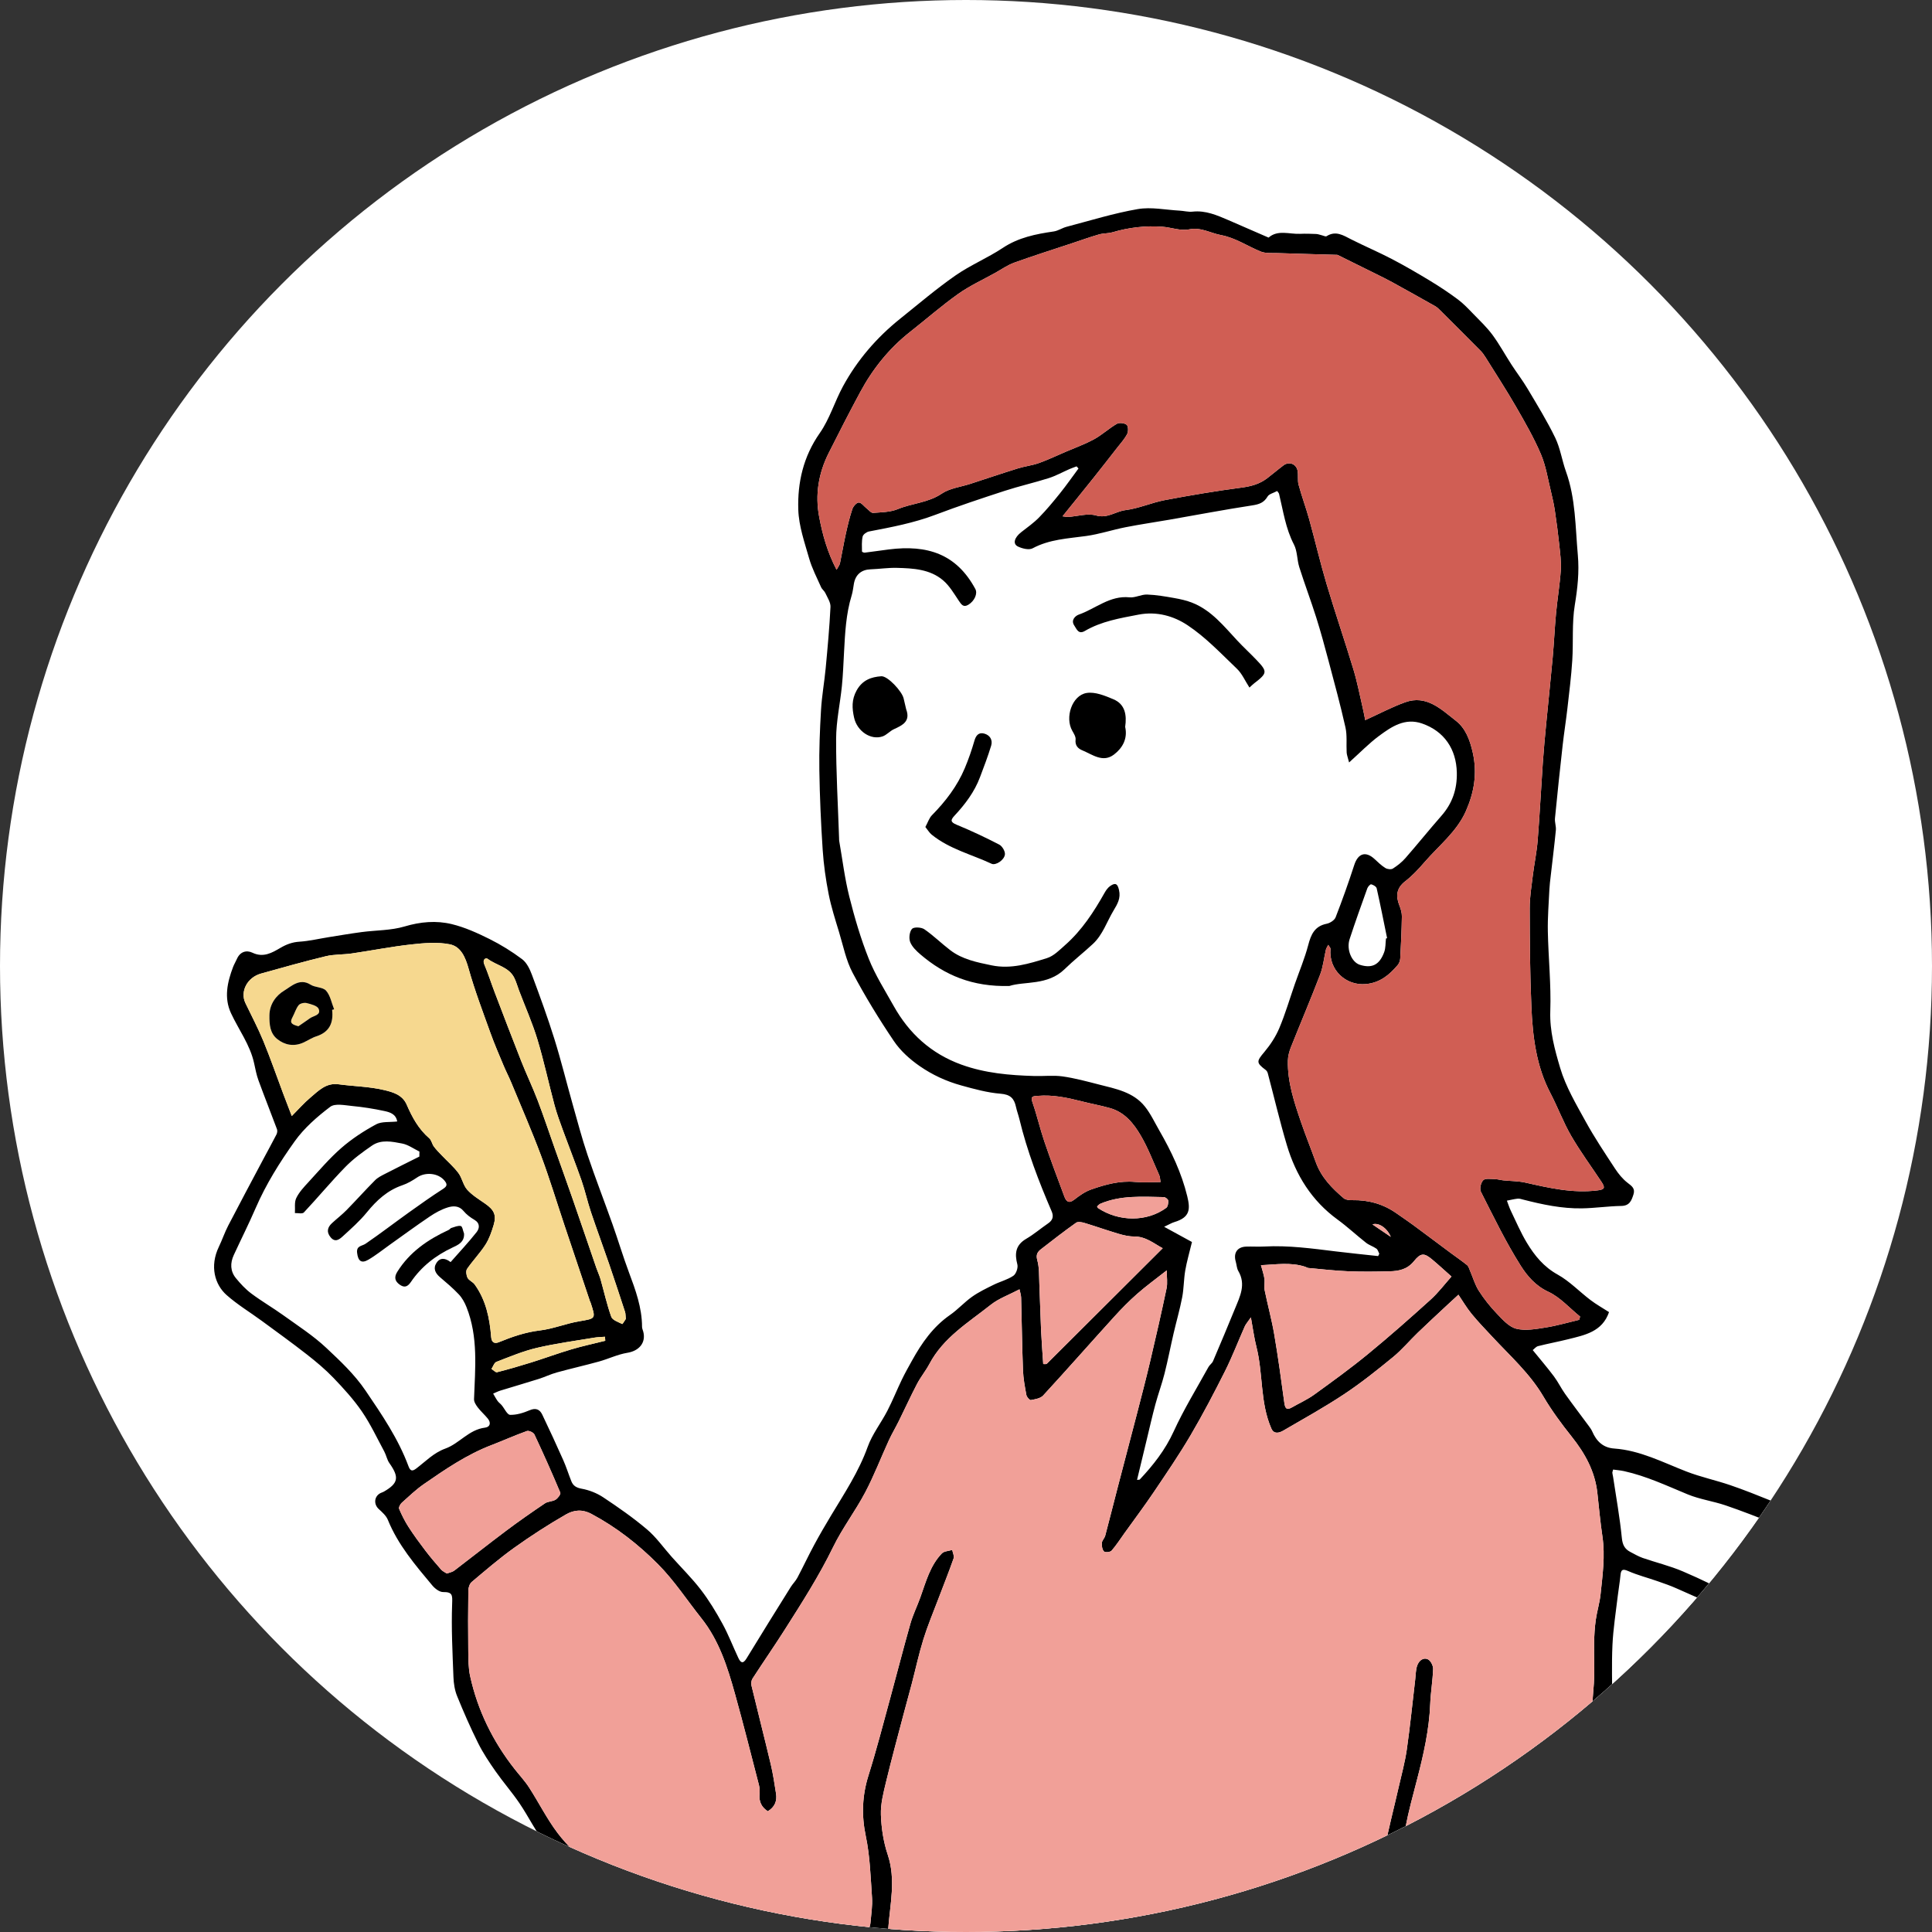 <?xml version="1.0" encoding="UTF-8"?><svg id="uuid-0e1e46b8-d57e-4558-be56-524e1f60cda9" xmlns="http://www.w3.org/2000/svg" xmlns:xlink="http://www.w3.org/1999/xlink" viewBox="0 0 216.12 216.12"><rect x="0" y="0" width="216.12" height="216.12" fill="#333333" stroke="none"/><defs><style>.uuid-a20d56d2-9887-4fa1-9ace-380392dee2ed{fill:none;}.uuid-b8c4491e-6c3b-424d-b52c-92cdd23a40f8{fill:#f1a098;}.uuid-790a1741-201a-4b8b-b649-fcf434adf042{fill:#f6d88f;}.uuid-ad995f3b-a930-438f-9630-586b37019f14{fill:#fff;}.uuid-a307c2f0-2c7e-4409-8d04-0623afe2b853{fill:#d05e54;}.uuid-a52a99ef-b941-4301-8876-3bbb2f4866ff{clip-path:url(#uuid-f90ed12e-568b-454c-b99b-c9898b2541db);}</style><clipPath id="uuid-f90ed12e-568b-454c-b99b-c9898b2541db"><circle class="uuid-a20d56d2-9887-4fa1-9ace-380392dee2ed" cx="108.06" cy="108.06" r="108.06"/></clipPath></defs><g id="uuid-6f7d1473-f653-4632-8432-e4bdfd8f546a"><circle class="uuid-ad995f3b-a930-438f-9630-586b37019f14" cx="108.06" cy="108.06" r="108.06"/><g class="uuid-a52a99ef-b941-4301-8876-3bbb2f4866ff"><g><g><g><g><path class="uuid-ad995f3b-a930-438f-9630-586b37019f14" d="M261.246,285.283c-1.934-1.152-3.913-2.232-5.807-3.447-2.184-1.401-4.303-2.905-6.433-4.389-.622-.433-1.18-.958-1.779-1.426-.675-.528-1.313-1.129-2.054-1.54-1.128-.624-2.357-1.064-3.498-1.666-2.034-1.074-4.028-2.226-6.054-3.316-.919-.495-1.95-.813-2.797-1.402-1.307-.908-2.427-2.035-3.964-2.665-1.805-.74-3.468-1.818-5.247-2.631-1.774-.811-3.603-1.51-5.433-2.19-.755-.28-1.59-.338-2.364-.575-2.098-.644-4.187-1.319-6.272-2.003-1.754-.576-3.499-1.176-5.245-1.776-3.154-1.084-6.307-2.166-9.455-3.267-1.445-.505-2.882-1.035-4.307-1.592-.421-.165-.79-.463-1.131-.668,.974-2.647,1.861-5.131,2.802-7.594,.883-2.31,1.8-4.608,2.745-6.894,.653-1.579,1.395-3.121,2.068-4.692,.637-1.488,1.214-3.002,1.857-4.488,1.095-2.529,2.24-5.037,3.326-7.57,.651-1.517,1.201-3.077,1.849-4.596,1.205-2.827,2.431-5.644,3.681-8.451,.511-1.149,1.139-2.245,1.653-3.393,.785-1.755,.952-3.712,2.003-5.415,.821-1.331,1.171-2.945,1.802-4.402,.755-1.746,1.606-3.45,2.379-5.188,.786-1.768,.747-3.563-.539-5.024-2.178-2.475-3.67-5.331-5.073-8.262-.232-.484-.446-1.018-.81-1.391-1.516-1.556-3.58-2.213-5.465-3.138-1.805-.885-3.696-1.596-5.563-2.351-1.51-.61-3.024-1.218-4.564-1.743-1.622-.553-3.315-.911-4.909-1.529-2.645-1.025-5.179-2.367-8.083-2.571-1.247-.087-1.985-.821-2.457-1.912-.095-.22-.244-.42-.387-.615-.881-1.196-1.785-2.376-2.647-3.586-.451-.633-.79-1.347-1.255-1.967-.736-.98-1.536-1.912-2.365-2.932,.18-.139,.365-.384,.597-.443,1.11-.282,2.239-.49,3.351-.768,1.873-.468,3.828-.833,4.587-3.038-.713-.459-1.427-.859-2.073-1.349-1.238-.939-2.338-2.107-3.678-2.851-1.55-.861-2.572-2.117-3.434-3.544-.693-1.146-1.22-2.392-1.805-3.602-.174-.36-.292-.746-.435-1.121,.404-.078,.806-.181,1.214-.224,.201-.021,.417,.057,.621,.11,2.149,.552,4.319,1.011,6.548,.976,1.47-.023,2.938-.245,4.408-.27,.931-.015,1.147-.596,1.367-1.284,.218-.681-.191-.944-.667-1.313-.547-.425-1.012-.998-1.396-1.583-1.135-1.734-2.293-3.461-3.29-5.275-1.064-1.936-2.223-3.888-2.844-5.98-.603-2.034-1.183-4.121-1.107-6.36,.102-2.967-.216-5.946-.274-8.921-.031-1.56,.1-3.124,.173-4.686,.022-.484,.086-.967,.141-1.45,.196-1.727,.415-3.452,.583-5.181,.043-.437-.141-.896-.099-1.333,.265-2.719,.553-5.436,.857-8.152,.155-1.385,.377-2.763,.535-4.148,.204-1.785,.429-3.57,.543-5.361,.132-2.066-.05-4.172,.283-6.198,.309-1.879,.509-3.69,.338-5.602-.281-3.137-.238-6.302-1.325-9.327-.447-1.243-.634-2.599-1.202-3.776-.907-1.88-2.012-3.667-3.079-5.466-.554-.934-1.221-1.801-1.813-2.715-.718-1.109-1.351-2.279-2.134-3.339-.627-.849-1.409-1.586-2.148-2.347-.544-.56-1.084-1.139-1.706-1.603-.987-.737-2.017-1.423-3.071-2.062-1.417-.859-2.851-1.697-4.32-2.464-1.493-.78-3.049-1.437-4.552-2.199-.893-.453-1.728-1.013-2.76-.354-.104,.066-.331-.057-.5-.097-.219-.051-.434-.143-.654-.152-.597-.026-1.196-.045-1.792-.018-1.211,.054-2.504-.486-3.538,.422-1.511-.657-2.993-1.31-4.481-1.948-1.282-.549-2.554-1.115-4.018-.952-.476,.053-.971-.088-1.458-.114-1.559-.084-3.166-.43-4.668-.172-2.687,.463-5.314,1.285-7.96,1.978-.492,.129-.945,.451-1.44,.523-2.008,.292-3.946,.674-5.702,1.841-1.7,1.13-3.628,1.924-5.3,3.088-2.139,1.49-4.131,3.191-6.168,4.824-2.63,2.107-4.804,4.621-6.413,7.582-.928,1.708-1.489,3.649-2.591,5.221-1.839,2.624-2.502,5.529-2.403,8.573,.059,1.826,.701,3.651,1.212,5.44,.317,1.111,.866,2.156,1.337,3.22,.108,.244,.368,.42,.479,.663,.23,.504,.599,1.041,.574,1.548-.113,2.287-.323,4.57-.537,6.851-.147,1.562-.43,3.114-.522,4.678-.131,2.244-.221,4.495-.187,6.742,.046,2.971,.177,5.944,.373,8.91,.109,1.659,.346,3.319,.668,4.951,.285,1.444,.743,2.857,1.17,4.269,.462,1.526,.776,3.142,1.511,4.529,1.392,2.628,2.954,5.179,4.62,7.645,.738,1.092,1.799,2.044,2.893,2.799,1.406,.969,2.93,1.686,4.66,2.163,1.453,.401,2.91,.804,4.381,.92,1.097,.086,1.512,.527,1.716,1.461,.102,.468,.274,.92,.387,1.386,.858,3.559,2.164,6.96,3.608,10.313,.242,.561,.127,.988-.391,1.341-.824,.562-1.588,1.224-2.446,1.724-1.202,.701-1.323,1.643-.999,2.875,.098,.372-.139,1.055-.448,1.265-.658,.447-1.478,.647-2.203,1.006-.825,.408-1.667,.811-2.414,1.34-.867,.613-1.59,1.431-2.462,2.035-1.899,1.315-3.165,3.13-4.256,5.103-.389,.704-.788,1.404-1.137,2.128-.558,1.157-1.034,2.356-1.624,3.496-.704,1.36-1.689,2.606-2.199,4.029-.994,2.767-2.589,5.175-4.082,7.655-.658,1.093-1.302,2.195-1.906,3.318-.652,1.211-1.236,2.458-1.88,3.673-.197,.372-.517,.676-.741,1.035-1.657,2.659-3.318,5.317-4.947,7.994-.409,.673-.673,.447-.914-.064-.599-1.268-1.099-2.588-1.77-3.815-.719-1.315-1.504-2.614-2.415-3.801-.996-1.298-2.173-2.458-3.265-3.683-.918-1.03-1.723-2.191-2.765-3.075-1.542-1.307-3.215-2.471-4.901-3.592-.708-.471-1.567-.808-2.402-.96-.607-.111-.957-.324-1.163-.841-.31-.775-.556-1.577-.895-2.338-.761-1.713-1.546-3.416-2.356-5.107-.285-.595-.724-.79-1.426-.489-.682,.292-1.451,.531-2.174,.51-.326-.01-.628-.711-.95-1.09-.139-.164-.327-.291-.45-.464-.184-.259-.332-.545-.495-.82,.268-.114,.528-.251,.804-.336,1.43-.441,2.868-.856,4.295-1.306,.68-.214,1.329-.535,2.015-.724,1.565-.431,3.151-.787,4.716-1.221,1.07-.296,2.097-.802,3.181-.978,1.313-.213,2.108-1.127,1.778-2.377-.046-.173-.133-.346-.133-.519-.003-2.157-.728-4.131-1.47-6.114-.66-1.763-1.198-3.572-1.827-5.347-.921-2.597-1.921-5.167-2.801-7.777-.632-1.874-1.136-3.793-1.674-5.698-.687-2.431-1.288-4.889-2.042-7.299-.755-2.413-1.625-4.792-2.508-7.162-.236-.634-.578-1.35-1.091-1.736-1.148-.863-2.389-1.632-3.676-2.271-1.345-.668-2.748-1.303-4.198-1.654-1.741-.421-3.499-.266-5.284,.264-1.52,.451-3.182,.413-4.777,.624-1.228,.162-2.449,.371-3.672,.566-1.102,.175-2.198,.44-3.307,.512-.795,.052-1.434,.288-2.117,.686-.938,.547-1.911,1.131-3.136,.548-.678-.323-1.384-.117-1.738,.691-.134,.306-.312,.593-.43,.904-.644,1.698-1.036,3.444-.232,5.171,.866,1.861,2.134,3.533,2.583,5.59,.141,.647,.264,1.305,.49,1.924,.669,1.832,1.393,3.644,2.073,5.472,.062,.167,.021,.419-.064,.585-.477,.931-.986,1.846-1.476,2.77-1.311,2.47-2.631,4.935-3.918,7.418-.396,.764-.671,1.591-1.045,2.368-1.047,2.172-.456,4.23,.856,5.394,1.215,1.079,2.631,1.929,3.947,2.896,1.681,1.235,3.375,2.455,5.018,3.739,1.045,.817,2.075,1.675,2.991,2.63,1.137,1.185,2.259,2.413,3.184,3.763,.964,1.406,1.694,2.973,2.506,4.48,.225,.417,.306,.924,.575,1.304,1.115,1.575,1.005,2.243-.608,3.178-.156,.091-.343,.131-.494,.229-.625,.406-.637,1.22-.094,1.722,.388,.358,.832,.746,1.022,1.214,1.139,2.803,3.07,5.06,4.971,7.335,.294,.352,.803,.746,1.208,.741,1.059-.011,1.048,.337,1.012,1.309-.102,2.729,.043,5.469,.146,8.203,.027,.716,.142,1.469,.409,2.126,.724,1.784,1.498,3.552,2.358,5.275,.548,1.099,1.241,2.135,1.947,3.144,.85,1.215,1.834,2.338,2.668,3.563,1.048,1.538,1.849,3.267,3.03,4.686,2.248,2.702,4.618,5.314,7.079,7.825,1.574,1.606,3.422,2.939,5.112,4.435,1.896,1.679,3.981,3.101,6.321,4.01,1.259,.489,2.75,.698,4.095,.574,1.748-.16,3.494-.657,5.167-1.228,1.904-.65,3.724-1.544,5.583-2.327,.669-.282,1.345-.548,2.018-.821-.364,1.372-.859,2.551-1.362,3.727-1.101,2.574-2.246,5.13-3.297,7.724-1.041,2.57-3.249,3.441-5.645,3.523-2.797,.096-5.625-.194-8.412-.541-1.768-.22-3.486-.834-5.269-.146-.085,.033-.215-.05-.426-.107,.219-.461,.456-.85,.596-1.271,.454-1.369,.883-2.662,.117-4.169-.569-1.119-1.48-1.642-2.404-2.214-1.727-1.068-3.576-1.22-5.443-.367-1.013,.463-1.986,1.017-3.062,1.574,.014-.205,.038-.361,.033-.515-.027-.806,.261-1.895-.152-2.365-1.261-1.433-3.043-2.263-4.858-2.744-3.095-.82-6.293-.906-9.484-.761-1.029,.047-2.054,.22-3.077,.359-.745,.101-1.481,.268-2.227,.353-.318,.036-.659-.128-.976-.091-1.746,.202-3.485,.471-5.233,.648-.861,.087-1.816-.202-2.591,.07-2.847,.998-5.895,1.711-7.833,4.345-.214,.29-.327,.792-.243,1.135,.182,.747,.503,1.464,.802,2.179,.52,1.241,1.067,2.471,1.616,3.735-.086,.054-.206,.186-.34,.203-1.113,.141-2.226,.288-3.344,.378-1.212,.098-2.433,.088-3.641,.216-1.498,.158-2.968,.662-4.502,.181-.365-.114-.804-.06-1.197-.002-2.394,.354-4.78,.765-7.178,1.091-2.978,.405-5.965,.739-8.945,1.124-.473,.061-.927,.294-1.398,.33-.862,.066-1.738-.021-2.596,.072-1.779,.193-3.549,.47-5.325,.698-2.048,.263-4.1,.491-6.146,.771-2.01,.275-4.013,.599-6.02,.897-1.947,.289-3.902,.527-5.838,.872-1.401,.25-2.796,.389-4.191,.901-2.098,.771-4.385,1.025-6.587,1.518-1.65,.369-3.289,.781-4.939,1.15-2.059,.46-4.141,.828-6.18,1.363-1.684,.442-3.306,1.113-4.979,1.601-2.079,.606-4.185,1.121-6.276,1.688-2.701,.732-5.42,1.407-8.088,2.242-1.717,.537-3.322,1.431-5.04,1.966-2.876,.895-5.818,1.574-8.7,2.45-2.376,.722-4.753,1.484-7.042,2.437-2.836,1.179-5.589,2.558-8.36,3.889-.455,.218-.879,.577-.616,1.252,.282,.726,.852,.684,1.362,.475,1.294-.53,2.56-1.133,3.825-1.731,.539-.255,1.029-.619,1.576-.853,1.205-.514,2.428-.989,3.652-1.459,1.767-.678,3.537-1.351,5.315-1.998,.924-.336,1.859-.651,2.809-.901,.816-.214,1.682-.25,2.487-.492,1.684-.506,3.345-1.089,5.011-1.652,2.441-.826,4.865-1.708,7.324-2.478,1.658-.519,3.365-.879,5.047-1.325,1.41-.374,2.812-.781,4.224-1.149,.437-.114,.917-.081,1.339-.227,1.973-.682,3.896-1.536,5.905-2.076,2.407-.647,4.882-1.036,7.328-1.54,1.654-.341,3.336-.588,4.955-1.053,2.818-.81,5.588-1.792,8.557-1.915,.178-.007,.353-.072,.53-.105,1.453-.273,2.9-.593,4.362-.805,1.893-.274,3.802-.435,5.697-.694,1.706-.233,3.401-.542,5.103-.797,1.17-.175,2.346-.317,3.52-.471,2.104-.277,4.207-.565,6.314-.822,.967-.118,1.945-.15,2.913-.267,2.225-.268,4.446-.568,6.669-.849,1.562-.197,3.126-.378,4.687-.578,1.83-.234,3.657-.492,5.488-.715,1.176-.143,2.359-.223,3.535-.365,.714-.086,1.437-.4,2.126-.327,1.993,.214,3.971,.569,5.953,.875,.456,.07,1.059,.008,1.332,.275,.665,.649,1.187,1.448,1.745,2.203,.31,.419,.238,.752-.321,.858-.71,.134-1.422,.262-2.136,.369-1.971,.295-3.948,.524-5.605,1.826-.895,.703-1.8,1.499-2.837,1.892-2.093,.793-1.927,3.469-.425,4.706,1.395,1.15,2.957,1.954,4.666,2.478,.512,.157,1.075,.167,1.617,.202,1.537,.097,3.081,.114,4.611,.27,2.325,.236,4.637,.586,6.961,.835,.854,.092,1.725,.02,2.588,.046,1.421,.043,2.841,.108,4.261,.156,.462,.015,1.002-.15,1.375,.034,1.218,.604,2.372,.066,3.561,.02,.969-.038,2.098-.601,2.951,.467,.145,.182,.573,.232,.853,.197,1.189-.149,2.368-.371,3.555-.534,1.47-.202,2.944-.384,4.419-.543,.249-.027,.514,.101,.822,.169-.116,.176-.138,.245-.185,.274-.154,.097-.309,.2-.477,.263-1.951,.738-3.331,2.204-4.347,3.894-1.924,3.2-1.64,5.09,.709,7.379,1.276,1.243,2.975,2.068,4.531,3.003,1.624,.976,3.457,1.356,5.292,1.768,1.955,.439,3.842,1.175,5.793,1.641,1.689,.404,3.357,.827,5.169,.777,1.754-.048,3.522,.493,5.287,.757,1.438,.216,2.874,.473,4.321,.588,1.566,.125,3.145,.092,4.717,.156,1.624,.066,3.246,.201,4.871,.235,.881,.018,1.812-.315,2.637-.126,1.247,.286,2.463,.146,3.686,.116,1.15-.029,2.299-.206,3.444-.35,.688-.086,1.367-.326,2.052-.33,1.534-.009,3.084,.241,4.6,.098,1.607-.151,3.23-.494,4.76-1.007,2.3-.772,4.514-1.794,6.785-2.656,1.742-.661,3.437-1.377,4.583-2.939,.92-1.255,2.227-2.336,2.203-4.068-.012-.854-.304-1.7-.395-2.557-.189-1.783-1.099-3.102-2.514-4.128-.713-.517-1.482-.977-2.112-1.581-1.035-.993-2.256-1.347-3.634-1.391-1.074-.034-2.147-.126-3.221-.175-.974-.044-1.951-.108-2.924-.082-.747,.021-.958-.177-.708-.861,.402-1.095,.818-2.186,1.199-3.288,.241-.699,.43-1.404-.212-2.038-.125-.124-.156-.395-.147-.594,.043-.944,.14-1.887,.165-2.831,.014-.527,.234-.725,.735-.69,.337,.023,.678,.006,1.013,.039,1.662,.166,3.32,.41,4.986,.497,1.677,.088,3.366-.047,5.043,.045,1.82,.1,3.638,.301,5.445,.544,2.183,.293,4.357,.651,6.527,1.03,1.692,.295,3.367,.694,5.059,.99,1.105,.193,2.244,.206,3.338,.44,1.766,.377,3.508,.865,5.259,1.314,1.423,.365,2.835,.773,4.265,1.103,.894,.206,1.813,.3,2.721,.448,1.195,.195,2.391,.389,3.585,.594,1.068,.184,2.144,.337,3.197,.587,.955,.227,1.823,.645,2.845,.799,1.632,.246,3.244,.429,4.892,.499,.814,.035,1.761,.066,2.3,.999,.096,.166,.68,.086,1.033,.055,.267-.024,.532-.24,.784-.217,1.238,.113,2.512,.133,3.694,.469,.919,.261,2.243,.155,2.423,1.664,.06,.5,.97,.641,1.211,.193,.325-.603,.687-.441,1.14-.243,.749,.326,1.502,.646,2.271,.919,2.395,.853,4.794,1.694,7.199,2.516,1.079,.369,2.172,.702,3.27,1.01,.951,.267,1.998,.316,2.858,.749,1.244,.625,2.421,1.322,3.841,1.51,.675,.089,1.326,.367,1.983,.574,1.319,.415,2.637,.834,3.953,1.26,1.432,.464,2.899,.847,4.284,1.425,2.577,1.075,5.139,2.201,7.642,3.437,1.232,.608,2.32,1.507,3.472,2.277,.675,.451,1.319,.956,2.027,1.346,.867,.478,1.85,.765,2.672,1.302,2.281,1.49,4.706,2.658,7.252,3.611,.747,.279,1.45,.71,2.116,1.156,.609,.408,1.12,.958,1.709,1.4,1.516,1.137,3.036,2.269,4.583,3.363,1.556,1.1,3.126,2.182,4.727,3.214,1.287,.83,2.648,1.546,3.939,2.369,.466,.297,.752,.92,1.461,.42,.437-.308,.949-.509,1.574-.835-.407-.356-.594-.575-.828-.714Zm-119.803-142.243c-.063-.455-.224-.896-.387-1.513,1.643-.062,3.309-.362,4.965,.184,.114,.038,.22,.121,.335,.131,1.484,.133,2.968,.307,4.456,.368,1.545,.063,3.096,.042,4.642,.004,1.033-.025,1.975-.213,2.717-1.131,.778-.963,1.155-.93,2.052-.18,.718,.6,1.406,1.238,2.148,1.896-.749,.838-1.466,1.797-2.338,2.586-2.294,2.073-4.612,4.122-7.002,6.083-1.939,1.591-3.977,3.066-6.011,4.536-.773,.558-1.662,.955-2.495,1.432-.623,.357-.773,.08-.856-.53-.346-2.548-.693-5.098-1.126-7.632-.283-1.656-.734-3.284-1.069-4.932-.085-.418,.029-.874-.03-1.301Zm12.086-6.073c.639-.243,1.63,.364,2.048,1.391-.677-.46-1.354-.919-2.048-1.391Zm-2.557-31.912c.622-1.905,1.3-3.792,1.978-5.678,.068-.19,.33-.479,.437-.453,.234,.057,.569,.254,.613,.45,.418,1.85,.783,3.712,1.164,5.571-.042,.015-.084,.03-.126,.044-.061,.51-.028,1.054-.2,1.524-.524,1.43-1.372,1.84-2.719,1.416-.917-.289-1.527-1.71-1.147-2.873Zm-28.154,30.076c-.022-.014-.029-.051-.095-.179,.14-.117,.238-.245,.367-.3,2.288-.972,4.703-.782,7.097-.743,.177,.003,.482,.243,.495,.394,.024,.268-.039,.676-.223,.811-2.168,1.586-5.284,1.575-7.641,.017Zm-6.354,4.596c1.289-1.002,2.58-2.004,3.91-2.948,.208-.148,.648-.066,.946,.024,1.263,.38,2.506,.826,3.77,1.199,.573,.169,1.179,.316,1.77,.313,1.337-.007,2.261,.822,3.206,1.314-4.376,4.367-8.667,8.651-12.967,12.926-.064,.063-.232,.022-.4,.032-.083-1.272-.182-2.513-.24-3.756-.08-1.744-.118-3.49-.195-5.235-.039-.883,.004-1.8-.23-2.634-.177-.63,.04-.933,.429-1.235Zm-13.418,90.388c.304-1.109,.754-2.289,1.812-3.069,.697-.513,.969-.527,1.427,.237,.537,.895,1.124,1.763,1.629,2.675,1.276,2.304,.703,5.355-.884,7.267-.4,.482-1.361,.5-2.065,.73-2.062-.157-3.501-1.97-3.027-3.908,.022-.088,.082-.186,.061-.263-.39-1.423,.712-2.447,1.047-3.671Zm-29.877,33.478c.025,.179,.445,.482,.487,.452,.973-.687,1.784,.176,2.666,.263,1.326,.131,2.641,.372,3.965,.519,2.359,.262,4.719,.505,7.082,.727,1.64,.154,3.287,.245,4.928,.396,1.025,.095,2.042,.271,3.067,.368,.528,.05,1.065,.007,1.598,.005,2.08-.009,4.161,0,6.241-.034,3.035-.05,6.092,.72,9.104-.326,1.042-.362,1.281-.681,.9-1.711-.063-.17-.008-.407,.05-.594,.419-1.351,.885-2.688,1.267-4.049,.17-.607,.249-1.26,.244-1.892-.005-.74,.356-.908,.981-.85,.696,.064,1.419,.271,2.082,.151,1.424-.257,2.358,.541,3.256,1.356,.588,.533,1.077,1.224,1.445,1.93,.182,.35,.127,.961-.056,1.341-.734,1.529-1.832,2.831-3.301,3.639-1.004,.552-2.218,.748-3.358,1.017-1.612,.381-3.24,.704-4.868,1.012-.774,.146-1.563,.225-2.349,.289-2.467,.201-4.938,.548-7.404,.521-2.453-.027-4.901-.445-7.353-.679-1.487-.142-2.974-.286-4.465-.375-.928-.055-1.872,.072-2.793-.026-2.655-.284-5.31-.586-7.949-.987-2.148-.327-4.291-.732-6.403-1.24-2.19-.527-4.397-1.056-6.206-2.569-.878-.735-1.361-1.648-1.399-2.734-.017-.482,.274-1.03,.56-1.457,1.355-2.021,3.626-2.261,5.71-2.851,.086-.024,.187,.006,.277-.011q2.127-.381,2.127,2.303c-.078,.758-.276,2.149-.344,3.546-.042,.845,.09,1.705,.208,2.549Zm-11.561-33.983c1.335-.985,2.73-1.89,4.094-2.837,1.244-.865,5.054,.251,5.538,1.895,.126,.427,.276,.92,.181,1.328-.695,2.966-2.083,5.449-4.995,6.801-1.25,.58-2.46,1.27-3.753,1.728-1.507,.534-3.097,.569-4.671,.189-.159-.039-.296-.17-.546-.321,.466-.491,.857-.958,1.31-1.353,.207-.18,.555-.338,.81-.303,3.382,.472,6.292-.494,8.676-2.908,.986-.999,1.24-2.361,1.129-3.715-.086-1.048-1.901-1.812-3.237-1.53-1.521,.321-2.744,1.263-4.12,1.883-.313,.141-.62,.295-.93,.442-.069-.066-.138-.133-.207-.199,.235-.374,.389-.857,.72-1.101Zm3.258,1.549c.275-.108,.534-.261,.787-.416,.885-.546,1.338-.486,2.095,.331-1.498,3.262-5.178,4.987-7.893,3.719,1.162-1.918,3.027-2.855,5.011-3.634Zm-29.887-7.85c.806,.108,1.668-.236,2.508-.336,1.178-.141,2.361-.245,3.541-.369,1.752-.184,3.5-.421,5.256-.54,1.295-.088,2.601-.026,3.902-.026,.894-0,1.805-.1,2.679,.036,1.297,.201,2.581,.524,3.844,.888,.75,.216,1.465,.578,2.161,.941,.234,.122,.507,.458,.494,.681-.012,.204-.356,.494-.604,.563-1.507,.419-3.019,.831-4.547,1.158-1.855,.397-3.723,.75-5.599,1.033-.672,.101-1.383-.086-2.076-.092-1.851-.016-3.701-.005-5.552-.006-1.86-0-3.741,.172-5.576-.045-2.114-.25-4.189-.838-6.276-1.299-.184-.041-.334-.23-.664-.47,2.319-.743,4.032-2.447,6.508-2.117Zm17.481,21.379c-.788-1.008,.154-1.402,.629-1.958,.502-.587,.995-.275,1.425,.09,.431,.366,.87,.751,1.198,1.205,.871,1.202,.804,1.884-.484,2.591-.919,.503-2.001,.867-3.04,.959-2.164,.192-4.347,.171-6.522,.221-.928,.022-1.858,.019-2.786-.011-.184-.006-.362-.187-.461-.242,2.408-.251,4.745-.496,7.083-.738,.453-.047,.922-.173,1.358-.103,.896,.143,1.416-.363,1.789-1.001,.134-.23,.004-.762-.191-1.012Zm-13.14,2.511c-.054,.024-.128,.052-.175,.033-1.053-.425-2.121-.82-3.134-1.327-.154-.077-.203-.829-.031-1.004,.512-.521,1.158-.91,1.691-1.305,.793,.277,1.389,.484,1.984,.693,.028,.01,.052,.031,.075,.05,.372,.31,.036,2.657-.411,2.859Zm17.597,3.022c-.5,.03-.993,.343-1.483,.329-.713-.02-1.422-.322-2.132-.32-1.28,.004-2.558,.169-3.838,.221-.907,.037-1.817,.003-2.726-.008-.552-.007-1.104-.033-1.657-.047-1.388-.035-2.776-.066-4.165-.104-.772-.021-1.551-.001-2.316-.088-3.072-.352-6.155-.65-9.205-1.146-1.733-.282-3.569,.254-5.21-.69-.992-.571-2.042-1.052-2.992-1.685-.78-.52-1.049-1.379,.243-2.081,1.214-.66,2.292-1.569,3.436-2.359,.214-.148,.448-.32,.693-.364,1.548-.277,3.101-.532,4.656-.768,.367-.056,.75,.003,1.125-.015,.172-.008,.411-.016,.5-.123,.595-.715,1.023-.248,1.537,.129,.651,.477,1.354,.886,2.052,1.295,.817,.479,.853,.735,.064,1.233-.647,.408-1.32,.842-1.065,1.706,.241,.815,.635,1.499,1.526,1.977,2.2,1.179,4.589,1.579,6.976,1.723,2.755,.166,5.534-.062,8.303-.131,1.272-.032,2.56,.006,3.727-.647,1.007-.563,1.871-1.256,2.486-2.271,.395-.653,.327-1.246-.076-1.762-.649-.829-1.37-1.607-2.112-2.355-.382-.385-.362-.568,.035-.941,.695-.654,1.375-.511,2.153-.237,.364,.128,.805,.016,1.198,.085,.908,.158,1.837,.275,2.706,.563,1.239,.412,2.46,.903,3.636,1.469,1.429,.687,2.987,1.232,3.804,2.78,.761,1.44,.054,3.265-1.522,3.703-1.302,.362-2.639,.596-3.96,.887-.013-.085-.027-.17-.04-.255-2.12,.095-4.24,.17-6.358,.298Zm60.553,3.133c.729,.062,1.457,.139,2.187,.177,1.438,.075,2.878,.122,4.316,.196,.203,.01,.425,.07,.599,.172,1.542,.909,3.164,1.713,4.348,3.117,.93,1.102,.988,2.488,1.265,3.819,.375,1.798-1.048,2.674-1.847,3.858-.655,.97-1.732,1.293-2.81,1.671-1.613,.564-3.119,1.432-4.729,2.006-2.551,.91-5.061,2.017-7.886,1.856-1.636-.093-3.285-.085-4.921,.006-1.141,.064-2.263,.433-3.405,.51-1.387,.093-2.786,.022-4.179,.022-1.889,0-3.78,.046-5.667-.011-2.632-.08-5.272-.132-7.888-.395-2.223-.223-4.412-.768-6.627-1.094-1.197-.176-2.455-.032-3.62-.31-3.216-.768-6.374-1.792-9.601-2.504-2.526-.557-4.656-1.803-6.695-3.255-.838-.596-1.64-1.351-2.199-2.204-.783-1.195-.369-3.274,.639-4.297,.672-.681,1.364-1.343,2.028-2.032,.625-.649,1.231-1.139,2.259-1.189,.926-.045,1.812-.624,2.745-.85,1.897-.46,3.812-.847,5.724-1.246,.327-.068,.673-.038,1.009-.066,.524-.042,.88,.13,.78,.716-.084,.49,.378,1.189-.628,1.345-2.324,.36-4.608,.959-6.676,2.089-1.409,.77-2.529,1.949-2.841,3.618-.247,1.32,.531,2.332,1.301,3.276,1.646,2.018,3.968,2.852,6.39,3.381,2.417,.528,4.872,.88,7.308,1.324,1.689,.308,3.367,.692,5.064,.946,1.003,.15,2.038,.075,3.052,.168,2.998,.273,5.992,.584,8.988,.869,1.003,.095,2.008,.166,3.013,.232,1.07,.071,2.141,.179,3.211,.171,1.128-.009,2.258-.11,3.382-.218,1.511-.145,3.015-.419,4.528-.488,2.745-.126,5.398-.638,7.977-1.573,.168-.061,.351-.099,.529-.11,2.746-.159,4.164-2.047,5.413-4.154,.196-.33,.425-.653,.548-1.011,.43-1.251,.184-2.273-.93-3.129-.796-.611-1.407-1.455-2.163-2.126-.885-.786-2.008-.88-3.141-.958-.695-.048-1.379-.266-2.2-.434,.235-.405,.452-.608,.457-.816,.029-1.138,.776-1.145,1.595-1.075Z"/><path class="uuid-ad995f3b-a930-438f-9630-586b37019f14" d="M122.255,105.593c1.109-1.032,1.556-2.482,2.312-3.738,.453-.752,.821-1.385,.611-2.296-.156-.676-.374-.861-.965-.463-.262,.176-.475,.466-.633,.748-1.213,2.154-2.55,4.216-4.421,5.866-.63,.556-1.28,1.232-2.041,1.468-2.001,.62-4.02,1.26-6.202,.806-1.632-.34-3.252-.657-4.606-1.687-.992-.755-1.886-1.645-2.91-2.349-.338-.233-1.171-.272-1.378-.041-.284,.316-.369,1.045-.205,1.467,.209,.538,.7,1.008,1.16,1.401,2.695,2.298,5.776,3.627,9.935,3.519,1.694-.551,4.274-.023,6.19-1.889,1.008-.982,2.123-1.853,3.155-2.813Z"/><path class="uuid-ad995f3b-a930-438f-9630-586b37019f14" d="M121.35,70.583c1.858-1.086,3.924-1.429,6.006-1.829,2.061-.396,3.952,.164,5.497,1.19,2.026,1.346,3.743,3.172,5.518,4.869,.567,.542,.899,1.332,1.397,2.099,.218-.196,.366-.348,.532-.477,1.489-1.149,1.51-1.303,.219-2.65-.691-.722-1.43-1.398-2.111-2.129-1.503-1.614-2.886-3.374-5.018-4.223-.646-.258-1.343-.414-2.031-.535-1.009-.178-2.028-.357-3.048-.391-.648-.022-1.322,.377-1.955,.312-2.206-.229-3.795,1.268-5.675,1.929-.37,.13-.927,.606-.511,1.222,.264,.391,.464,1.031,1.179,.613Z"/><path class="uuid-ad995f3b-a930-438f-9630-586b37019f14" d="M104.219,93.366c1.977,1.608,4.451,2.207,6.703,3.259,.464,.217,1.434-.416,1.491-1.058,.031-.35-.306-.916-.633-1.085-1.555-.804-3.142-1.556-4.761-2.22-.725-.297-.692-.538-.24-1.024,1.186-1.275,2.227-2.653,2.847-4.301,.439-1.167,.89-2.333,1.249-3.526,.191-.633-.135-1.179-.781-1.35-.608-.161-.918,.189-1.094,.802-.298,1.038-.655,2.065-1.073,3.061-.844,2.013-2.146,3.716-3.673,5.266-.318,.323-.464,.814-.741,1.322,.267,.329,.444,.643,.705,.855Z"/><path class="uuid-ad995f3b-a930-438f-9630-586b37019f14" d="M120.319,82.735c-.078,.66,.273,1.004,.753,1.202,1.135,.467,2.297,1.419,3.542,.47,.962-.734,1.547-1.781,1.252-3.096,.189-1.3,.016-2.525-1.319-3.088-.943-.398-2.055-.856-2.995-.701-1.64,.271-2.447,2.745-1.606,4.224,.175,.308,.411,.678,.373,.99Z"/><path class="uuid-ad995f3b-a930-438f-9630-586b37019f14" d="M101.081,78.123c-.189-.801-1.788-2.523-2.499-2.474-1.122,.078-2.106,.423-2.751,1.575-.583,1.041-.521,2.023-.288,3.063,.338,1.511,1.865,2.535,3.174,2.094,.464-.156,.824-.603,1.28-.811,.97-.444,1.876-.877,1.371-2.228-.096-.406-.191-.812-.287-1.219Z"/><path class="uuid-ad995f3b-a930-438f-9630-586b37019f14" d="M45.956,143.417c1.173-1.729,2.762-2.971,4.664-3.864,.569-.268,1.357-.589,1.29-1.567-.116-.294-.184-.798-.358-.838-.323-.073-.711,.113-1.064,.216-.108,.032-.183,.167-.29,.217-2.321,1.073-4.371,2.465-5.758,4.695-.378,.607-.253,1.045,.253,1.414,.489,.357,.868,.313,1.265-.273Z"/></g><g><path d="M141.906,26.579c1.034-.908,2.328-.368,3.538-.422,.596-.027,1.196-.008,1.792,.018,.22,.01,.436,.101,.654,.152,.169,.039,.396,.163,.5,.097,1.032-.659,1.867-.099,2.76,.354,1.503,.762,3.059,1.419,4.552,2.199,1.468,.767,2.903,1.605,4.32,2.464,1.054,.639,2.084,1.325,3.071,2.062,.621,.464,1.162,1.043,1.706,1.603,.739,.762,1.521,1.499,2.148,2.347,.783,1.06,1.415,2.23,2.134,3.339,.592,.913,1.259,1.78,1.813,2.715,1.067,1.799,2.171,3.586,3.079,5.466,.568,1.177,.755,2.532,1.202,3.776,1.087,3.025,1.044,6.19,1.325,9.327,.171,1.912-.029,3.724-.338,5.602-.333,2.026-.151,4.133-.283,6.198-.114,1.791-.34,3.577-.543,5.361-.158,1.385-.38,2.763-.535,4.148-.304,2.715-.592,5.432-.857,8.152-.043,.437,.141,.896,.099,1.332-.169,1.73-.387,3.454-.583,5.181-.055,.483-.118,.965-.141,1.45-.072,1.562-.204,3.126-.173,4.686,.058,2.975,.376,5.954,.274,8.921-.077,2.239,.504,4.326,1.107,6.36,.621,2.092,1.78,4.044,2.844,5.98,.997,1.814,2.155,3.541,3.29,5.275,.383,.586,.848,1.159,1.396,1.583,.475,.369,.885,.632,.667,1.313-.22,.688-.436,1.268-1.367,1.283-1.47,.024-2.938,.247-4.408,.27-2.228,.035-4.398-.424-6.548-.976-.204-.052-.42-.131-.621-.11-.408,.043-.809,.146-1.214,.224,.144,.374,.262,.761,.435,1.121,.584,1.21,1.112,2.456,1.805,3.602,.863,1.427,1.884,2.683,3.434,3.544,1.34,.744,2.44,1.912,3.678,2.851,.646,.49,1.36,.89,2.073,1.349-.759,2.205-2.714,2.57-4.587,3.038-1.112,.278-2.241,.486-3.351,.768-.232,.059-.417,.304-.597,.443,.829,1.021,1.629,1.952,2.365,2.932,.466,.62,.804,1.335,1.255,1.967,.862,1.21,1.765,2.39,2.647,3.586,.144,.195,.292,.395,.387,.615,.471,1.091,1.21,1.825,2.457,1.912,2.904,.204,5.437,1.546,8.083,2.571,1.594,.618,3.287,.975,4.909,1.529,1.54,.526,3.054,1.133,4.564,1.743,1.867,.755,3.758,1.466,5.563,2.351,1.886,.925,3.949,1.582,5.465,3.138,.364,.373,.578,.907,.81,1.391,1.402,2.931,2.894,5.788,5.073,8.262,1.285,1.46,1.324,3.256,.539,5.024-.773,1.738-1.624,3.443-2.379,5.188-.631,1.457-.981,3.072-1.802,4.402-1.051,1.703-1.219,3.66-2.003,5.415-.513,1.148-1.141,2.245-1.653,3.393-1.249,2.807-2.476,5.625-3.681,8.451-.647,1.519-1.198,3.078-1.849,4.595-1.086,2.533-2.231,5.041-3.326,7.57-.643,1.486-1.22,3-1.857,4.488-.673,1.571-1.415,3.113-2.068,4.692-.945,2.286-1.862,4.584-2.745,6.894-.941,2.463-1.828,4.947-2.802,7.594,.341,.206,.71,.504,1.131,.668,1.425,.558,2.862,1.087,4.307,1.592,3.148,1.101,6.301,2.184,9.455,3.267,1.746,.6,3.491,1.2,5.245,1.776,2.085,.684,4.174,1.359,6.272,2.003,.774,.238,1.609,.295,2.364,.575,1.83,.68,3.659,1.378,5.433,2.19,1.779,.813,3.442,1.892,5.247,2.631,1.537,.63,2.657,1.757,3.964,2.665,.848,.589,1.878,.908,2.797,1.402,2.026,1.09,4.019,2.242,6.054,3.316,1.141,.603,2.37,1.042,3.498,1.666,.742,.41,1.38,1.011,2.054,1.54,.598,.469,1.157,.993,1.779,1.426,2.13,1.484,4.249,2.988,6.433,4.389,1.893,1.214,3.873,2.295,5.807,3.447,.234,.14,.421,.359,.828,.714-.625,.326-1.137,.527-1.574,.835-.71,.5-.995-.123-1.461-.42-1.292-.823-2.652-1.539-3.939-2.369-1.601-1.032-3.171-2.114-4.727-3.214-1.547-1.094-3.067-2.226-4.583-3.363-.589-.441-1.1-.991-1.709-1.4-.666-.447-1.37-.877-2.116-1.156-2.546-.953-4.971-2.121-7.252-3.611-.823-.537-1.805-.825-2.672-1.302-.708-.39-1.352-.895-2.027-1.346-1.152-.77-2.24-1.669-3.472-2.277-2.503-1.236-5.065-2.362-7.642-3.437-1.385-.578-2.852-.962-4.284-1.425-1.316-.426-2.633-.846-3.953-1.26-.657-.207-1.308-.485-1.983-.574-1.42-.188-2.597-.884-3.841-1.51-.86-.432-1.907-.482-2.858-.749-1.098-.308-2.191-.642-3.27-1.01-2.406-.822-4.804-1.663-7.199-2.516-.769-.274-1.522-.594-2.271-.919-.454-.197-3.857-1.353-4.775-1.614-1.181-.335-2.456-.356-3.694-.469-.252-.023-3.303-.802-4.118-.837-1.648-.07-3.26-.253-4.892-.499-1.022-.154-1.891-.573-2.845-.799-1.053-.25-2.129-.404-3.197-.587-1.194-.205-2.389-.398-3.585-.594-.907-.148-1.827-.242-2.721-.448-1.431-.33-2.843-.738-4.265-1.103-1.75-.449-3.493-.937-5.259-1.314-1.094-.234-2.233-.247-3.338-.44-1.692-.296-3.367-.695-5.059-.99-2.17-.378-4.345-.736-6.527-1.03-1.807-.243-3.625-.444-5.445-.544-1.677-.092-3.366,.043-5.043-.045-1.666-.087-3.324-.331-4.986-.497-.336-.034-.676-.016-1.013-.039-.501-.035-.721,.163-.735,.69-.025,.944-.123,1.887-.165,2.831-.009,.199,.022,.47,.147,.594,.642,.634,.453,1.34,.212,2.038-.381,1.103-.797,2.193-1.199,3.288-.251,.684-.04,.881,.708,.861,.973-.027,1.95,.037,2.924,.082,1.074,.049,2.147,.141,3.221,.175,1.378,.044,2.599,.398,3.634,1.391,.63,.604,1.4,1.064,2.112,1.581,1.414,1.026,2.325,2.345,2.514,4.128,.091,.857,.383,1.703,.395,2.557,.024,1.732-1.283,2.814-2.203,4.068-1.146,1.562-2.84,2.278-4.583,2.939-2.271,.862-4.486,1.884-6.785,2.656-1.53,.514-3.153,.856-4.76,1.007-1.516,.143-3.066-.107-4.6-.098-.684,.004-1.364,.244-2.052,.33-1.145,.143-2.294,.321-3.444,.35-1.223,.03-2.439,.17-3.686-.116-.825-.189-1.756,.144-2.637,.126-1.624-.034-3.246-.169-4.871-.235-1.572-.064-3.15-.031-4.717-.156-1.447-.116-2.883-.373-4.321-.588-1.765-.265-3.533-.805-5.287-.757-1.811,.05-3.48-.373-5.169-.777-1.95-.466-3.838-1.202-5.793-1.641-1.835-.412-3.669-.792-5.292-1.768-1.556-.935-3.255-1.76-4.531-3.003-2.349-2.288-2.633-4.179-.709-7.379,1.016-1.69,2.396-3.156,4.347-3.894,.169-.064,.324-.167,.477-.263,.047-.029,.069-.098,.185-.274-.307-.067-.573-.195-.822-.169-1.475,.16-2.949,.342-4.419,.543-1.187,.163-2.366,.384-3.555,.534-.279,.035-.707-.015-.853-.197-.853-1.068-1.982-.505-2.951-.467-1.189,.047-2.342,.584-3.561-.02-.372-.184-.912-.019-1.375-.034-1.421-.048-2.84-.113-4.261-.156-.863-.026-1.733,.046-2.588-.046-2.323-.249-4.636-.599-6.961-.835-1.53-.155-3.074-.172-4.611-.27-.542-.034-1.105-.045-1.617-.202-1.709-.524-3.27-1.329-4.666-2.478-1.502-1.238-1.669-3.914,.425-4.706,1.037-.393,1.942-1.189,2.837-1.892,1.657-1.302,3.635-1.531,5.605-1.826,.715-.107,1.426-.235,2.136-.369,.559-.106,.63-.439,.321-.858-.558-.755-1.08-1.554-1.745-2.203-.273-.267-.876-.204-1.332-.274-1.983-.305-3.961-.661-5.953-.875-.689-.074-1.412,.24-2.126,.327-1.176,.142-2.359,.222-3.535,.365-1.831,.223-3.658,.481-5.488,.715-1.562,.199-3.126,.381-4.687,.578-2.223,.281-4.444,.581-6.669,.849-.967,.117-1.945,.148-2.913,.267-2.107,.258-4.209,.545-6.314,.822-1.174,.154-2.349,.296-3.52,.471-1.703,.255-3.398,.564-5.103,.797-1.895,.259-3.804,.42-5.697,.694-1.462,.212-2.908,.532-4.362,.805-.177,.033-.352,.098-.53,.105-2.969,.123-5.739,1.105-8.557,1.915-1.619,.465-3.301,.712-4.955,1.053-2.445,.504-4.921,.893-7.328,1.54-2.009,.54-3.932,1.394-5.905,2.076-.422,.146-.902,.113-1.339,.227-1.412,.368-2.814,.775-4.224,1.149-1.681,.446-3.389,.806-5.047,1.325-2.459,.77-4.882,1.653-7.324,2.478-1.666,.564-3.327,1.147-5.011,1.652-.806,.242-1.671,.278-2.487,.492-.95,.25-1.885,.565-2.809,.901-1.779,.647-3.548,1.32-5.315,1.998-1.224,.47-2.446,.944-3.652,1.459-.547,.233-1.036,.597-1.576,.853-1.265,.599-2.531,1.201-3.825,1.731-.51,.209-1.081,.25-1.362-.475-.262-.676,.162-1.034,.616-1.252,2.771-1.331,5.524-2.71,8.36-3.889,2.29-.952,4.667-1.714,7.042-2.437,2.882-.876,5.824-1.555,8.7-2.45,1.718-.534,3.323-1.429,5.04-1.966,2.669-.835,5.388-1.51,8.088-2.242,2.091-.567,4.197-1.082,6.276-1.688,1.673-.488,3.295-1.159,4.979-1.601,2.039-.535,4.121-.903,6.18-1.363,1.65-.369,3.289-.781,4.939-1.15,2.202-.493,4.489-.747,6.587-1.518,1.395-.512,2.789-.651,4.191-.901,1.936-.345,3.892-.583,5.838-.872,2.007-.298,4.01-.622,6.02-.897,2.046-.28,4.098-.508,6.146-.771,1.776-.228,3.546-.505,5.325-.698,.858-.093,1.734-.007,2.596-.072,.472-.036,.925-.269,1.398-.33,2.981-.385,5.968-.718,8.945-1.124,2.398-.326,4.784-.738,7.178-1.091,.393-.058,.832-.112,1.197,.002,1.534,.481,3.004-.023,4.502-.181,1.208-.127,2.429-.117,3.641-.216,1.118-.091,2.231-.238,3.344-.378,.134-.017,.254-.149,.34-.203-.549-1.265-1.096-2.494-1.616-3.735-.299-.714-.62-1.431-.802-2.179-.084-.344,.03-.845,.243-1.135,1.938-2.634,4.986-3.347,7.833-4.345,.775-.272,1.73,.017,2.591-.07,1.748-.177,3.487-.446,5.233-.648,.318-.037,.658,.127,.976,.091,.746-.084,1.482-.251,2.227-.353,1.023-.139,2.048-.312,3.077-.359,3.191-.145,6.389-.059,9.484,.761,1.815,.481,3.598,1.311,4.858,2.744,.413,.47,.126,1.559,.152,2.365,.005,.155-.019,.31-.033,.515,1.077-.557,2.049-1.111,3.062-1.574,1.867-.854,3.716-.701,5.443,.367,.925,.572,1.835,1.095,2.404,2.214,.767,1.507,.337,2.8-.117,4.169-.14,.421-.377,.811-.596,1.271,.211,.057,.341,.14,.426,.107,1.784-.689,3.501-.074,5.269,.146,2.787,.346,5.615,.636,8.412,.541,2.396-.082,4.605-.953,5.646-3.523,1.051-2.594,2.196-5.15,3.297-7.724,.503-1.176,.998-2.356,1.362-3.727-.673,.273-1.349,.539-2.018,.821-1.859,.783-3.679,1.677-5.583,2.327-1.672,.571-3.419,1.068-5.167,1.228-1.344,.123-2.835-.085-4.095-.574-2.34-.909-4.425-2.331-6.321-4.01-1.689-1.496-3.538-2.83-5.112-4.435-2.461-2.51-4.83-5.123-7.079-7.825-1.181-1.419-1.982-3.148-3.03-4.686-.834-1.225-1.818-2.348-2.668-3.563-.706-1.009-1.399-2.045-1.947-3.144-.859-1.722-1.633-3.491-2.358-5.275-.267-.658-.383-1.411-.409-2.126-.103-2.734-.248-5.474-.146-8.202,.036-.972,.048-1.32-1.012-1.309-.405,.004-.914-.389-1.208-.741-1.901-2.275-3.832-4.532-4.971-7.335-.19-.468-.634-.856-1.022-1.214-.544-.502-.531-1.316,.094-1.722,.15-.098,.337-.138,.494-.229,1.614-.935,1.723-1.603,.608-3.178-.269-.38-.35-.886-.575-1.304-.812-1.507-1.542-3.074-2.506-4.48-.925-1.349-2.048-2.578-3.184-3.763-.916-.955-1.946-1.813-2.991-2.63-1.643-1.284-3.337-2.504-5.018-3.739-1.316-.966-2.732-1.817-3.947-2.896-1.312-1.165-1.903-3.222-.856-5.394,.374-.777,.649-1.604,1.045-2.368,1.287-2.483,2.607-4.948,3.918-7.418,.49-.924,.999-1.839,1.476-2.77,.085-.166,.126-.418,.064-.585-.68-1.828-1.404-3.64-2.073-5.472-.226-.619-.349-1.277-.49-1.924-.449-2.057-1.717-3.729-2.583-5.59-.804-1.727-.411-3.473,.232-5.171,.118-.311,.296-.598,.43-.904,.354-.808,1.06-1.014,1.738-.691,1.225,.583,2.198-0,3.136-.548,.683-.398,1.322-.634,2.117-.686,1.109-.073,2.205-.337,3.307-.512,1.223-.195,2.445-.404,3.672-.566,1.595-.211,3.257-.172,4.777-.624,1.784-.53,3.543-.685,5.284-.264,1.45,.351,2.853,.986,4.198,1.654,1.287,.639,2.528,1.408,3.676,2.271,.513,.386,.855,1.101,1.091,1.736,.883,2.37,1.753,4.749,2.508,7.162,.754,2.41,1.355,4.868,2.042,7.299,.538,1.905,1.042,3.824,1.674,5.698,.88,2.61,1.88,5.18,2.801,7.777,.63,1.775,1.167,3.584,1.827,5.347,.742,1.983,1.467,3.957,1.47,6.114,0,.173,.087,.346,.133,.519,.33,1.25-.465,2.164-1.778,2.377-1.084,.176-2.111,.681-3.181,.978-1.565,.433-3.151,.789-4.716,1.221-.686,.189-1.335,.509-2.015,.724-1.427,.45-2.865,.865-4.295,1.306-.276,.085-.536,.223-.804,.337,.163,.275,.31,.561,.495,.82,.123,.174,.311,.3,.45,.464,.322,.379,.624,1.08,.95,1.09,.723,.021,1.492-.218,2.174-.51,.702-.301,1.141-.106,1.426,.489,.81,1.69,1.595,3.394,2.356,5.107,.338,.761,.585,1.563,.895,2.338,.206,.516,.556,.73,1.163,.841,.835,.152,1.694,.49,2.402,.96,1.686,1.121,3.359,2.285,4.901,3.592,1.042,.883,1.847,2.044,2.765,3.075,1.092,1.225,2.269,2.385,3.265,3.683,.911,1.187,1.696,2.485,2.415,3.801,.671,1.227,1.171,2.547,1.77,3.815,.241,.511,.505,.736,.914,.064,1.628-2.677,3.289-5.334,4.947-7.994,.224-.36,.544-.664,.741-1.035,.644-1.215,1.228-2.462,1.88-3.673,.604-1.123,1.248-2.225,1.906-3.318,1.493-2.48,3.088-4.888,4.082-7.655,.511-1.422,1.496-2.668,2.199-4.029,.59-1.14,1.066-2.338,1.624-3.496,.349-.724,.747-1.424,1.137-2.128,1.092-1.972,2.357-3.787,4.256-5.103,.872-.604,1.595-1.422,2.462-2.035,.747-.529,1.589-.932,2.414-1.34,.725-.359,1.546-.559,2.203-1.006,.308-.21,.546-.893,.448-1.265-.324-1.232-.203-2.174,.999-2.875,.859-.5,1.622-1.162,2.447-1.724,.518-.353,.632-.78,.391-1.341-1.444-3.353-2.75-6.754-3.608-10.313-.112-.466-.285-.918-.387-1.386-.204-.934-.618-1.375-1.716-1.461-1.471-.116-2.929-.519-4.381-.92-1.73-.477-3.255-1.194-4.66-2.163-1.094-.755-2.155-1.706-2.893-2.799-1.665-2.466-3.227-5.016-4.62-7.645-.735-1.388-1.05-3.003-1.511-4.529-.427-1.413-.885-2.825-1.17-4.269-.322-1.632-.558-3.292-.668-4.951-.196-2.965-.327-5.938-.373-8.91-.035-2.246,.056-4.498,.187-6.742,.091-1.564,.375-3.116,.522-4.678,.214-2.281,.425-4.564,.537-6.851,.025-.507-.344-1.045-.574-1.548-.111-.243-.371-.419-.479-.663-.471-1.063-1.02-2.109-1.337-3.22-.51-1.788-1.153-3.613-1.212-5.44-.098-3.045,.564-5.95,2.403-8.573,1.102-1.572,1.663-3.513,2.591-5.221,1.609-2.961,3.783-5.474,6.413-7.582,2.037-1.633,4.03-3.334,6.168-4.824,1.672-1.165,3.6-1.959,5.3-3.088,1.756-1.167,3.694-1.549,5.702-1.841,.494-.072,.947-.394,1.44-.523,2.646-.693,5.273-1.515,7.96-1.978,1.502-.259,3.109,.088,4.668,.172,.488,.026,.983,.167,1.458,.114,1.464-.162,2.736,.403,4.018,.952,1.488,.638,2.97,1.29,4.481,1.948Zm-56.018,176.034c-.739-.48-.996-1.113-.923-1.921,.03-.332,.019-.686-.064-1.006-.882-3.411-1.742-6.829-2.688-10.222-.834-2.993-1.772-5.955-3.756-8.446-1.609-2.021-3.038-4.218-4.847-6.04-2.191-2.206-4.653-4.135-7.446-5.624-1.086-.578-2.024-.421-2.865,.063-1.984,1.142-3.917,2.391-5.78,3.723-1.651,1.18-3.194,2.513-4.749,3.821-.234,.197-.376,.626-.38,.95-.032,2.253-.036,4.507-.008,6.76,.012,.947,.008,1.919,.21,2.836,.846,3.843,2.546,7.295,4.978,10.387,.54,.687,1.145,1.331,1.616,2.062,1.086,1.685,1.99,3.502,3.193,5.095,1.093,1.447,2.478,2.675,3.745,3.989,1.974,2.047,3.92,4.123,5.954,6.11,1.049,1.025,2.183,2.004,3.418,2.785,1.561,.987,3.226,1.838,4.921,2.573,.911,.395,1.985,.597,2.977,.571,1.064-.028,2.124-.4,3.174-.668,2.688-.686,5.339-1.481,7.781-2.841,.733-.408,1.429-.887,2.182-1.252,.574-.278,.803-.709,.849-1.287,.073-.913,.231-1.835,.168-2.741-.16-2.305-.226-4.643-.697-6.891-.492-2.345-.408-4.536,.304-6.803,.902-2.869,1.649-5.787,2.444-8.689,.755-2.757,1.458-5.528,2.241-8.276,.286-1.004,.757-1.953,1.112-2.939,.623-1.73,1.084-3.547,2.405-4.918,.252-.261,.766-.269,1.16-.393,.059,.317,.249,.679,.157,.943-.534,1.526-1.138,3.028-1.711,4.541-.566,1.494-1.189,2.971-1.663,4.494-.509,1.634-.868,3.315-1.302,4.973-.298,1.137-.618,2.268-.916,3.405-.665,2.536-1.357,5.065-1.97,7.613-.288,1.199-.612,2.442-.571,3.653,.051,1.497,.286,3.042,.761,4.459,.94,2.805,.256,5.574,.053,8.342-.164,2.229-.955,4.343-1.8,6.413-.305,.748-.613,1.494-.93,2.237-.728,1.71-1.464,3.416-2.19,5.126-.223,.527-.424,1.064-.64,1.61,1.94-.285,3.709-.473,5.442-.832,.744-.154,1.738,.156,2.19-.82,.264-.569,.578-1.128,.742-1.727,.279-1.013,.826-1.812,1.636-2.449,1.286-1.011,2.504-.969,3.643,.22,.453,.472,.787,1.075,1.103,1.657,.779,1.434,1.109,1.576,2.589,.983,.878-.352,1.489-.144,1.974,.679,.215,.364,.387,.758,.636,1.097,1.169,1.595,2.018,3.351,2.614,5.226,.326,1.026,.511,2.097,.865,3.111,.129,.37,.523,.841,.866,.907,1.16,.224,2.348,.348,3.53,.398,2.475,.104,4.954,.125,7.43,.203,1.164,.037,2.333,.072,3.488,.204,2.32,.265,4.63,.607,6.949,.882,.21,.025,.545-.153,.663-.338,.957-1.497,1.873-3.021,2.809-4.532,.919-1.483,1.877-2.942,2.764-4.444,1.089-1.845,2.154-3.705,3.169-5.592,.836-1.554,1.727-3.103,2.337-4.75,.876-2.366,1.515-4.819,2.264-7.232,.233-.749,.594-1.473,.721-2.237,.263-1.587,.316-3.212,.624-4.788,.466-2.383,1.081-4.738,1.621-7.107,.32-1.401,.705-2.794,.908-4.213,.374-2.612,.634-5.24,.944-7.861,.06-.51,.052-1.047,.218-1.522,.181-.514,.646-.954,1.203-.692,.303,.142,.588,.706,.576,1.071-.041,1.304-.271,2.602-.323,3.906-.116,2.896-.75,5.692-1.477,8.479-.464,1.779-.951,3.558-1.295,5.363-.51,2.671-.769,5.397-1.385,8.041-.627,2.69-1.508,5.325-2.373,7.953-.508,1.544-1.134,3.06-1.83,4.53-.606,1.279-1.396,2.47-2.085,3.711-.669,1.207-1.267,2.456-1.979,3.636-.812,1.344-1.742,2.615-2.571,3.949-.554,.893-.992,1.858-1.536,2.758-.451,.745-.982,1.443-1.554,2.273,1.284,.337,2.449,.711,3.642,.937,1.429,.271,2.898,.335,4.32,.632,2.089,.438,4.152,1,6.225,1.515,1.342,.334,2.671,.729,4.025,1.004,1.449,.294,2.917,.511,4.386,.685,.317,.037,.827-.158,.985-.41,1.168-1.867,2.391-3.715,3.358-5.686,1.068-2.178,1.924-4.466,2.792-6.736,.678-1.771,1.229-3.591,1.845-5.386,.241-.702,.601-1.378,.741-2.098,.438-2.254,.638-4.565,1.226-6.775,.817-3.065,.903-6.191,1.206-9.305,.185-1.905,.451-3.802,.66-5.706,.156-1.419,.335-2.839,.396-4.264,.05-1.151-.155-2.316-.079-3.464,.174-2.642,.495-5.275,.665-7.918,.097-1.506-.003-3.024,.026-4.536,.016-.857,.066-1.719,.185-2.567,.134-.956,.433-1.891,.534-2.849,.226-2.156,.535-4.31,.211-6.493-.24-1.616-.387-3.247-.567-4.872-.267-2.417-1.382-4.425-2.875-6.299-1.14-1.43-2.238-2.916-3.164-4.488-1.52-2.581-3.724-4.54-5.724-6.691-.785-.844-1.589-1.674-2.317-2.566-.551-.675-.994-1.437-1.461-2.126-.458,.421-.855,.782-1.247,1.149-1.098,1.027-2.205,2.045-3.288,3.089-.937,.904-1.78,1.918-2.782,2.74-1.762,1.444-3.549,2.875-5.444,4.133-2.209,1.468-4.538,2.757-6.833,4.093-.449,.261-1.04,.429-1.329-.227-1.282-2.916-.907-6.143-1.678-9.16-.253-.992-.382-2.015-.615-3.282-.355,.518-.564,.743-.683,1.008-.742,1.665-1.391,3.376-2.208,5.003-1.219,2.427-2.48,4.84-3.856,7.18-1.28,2.177-2.708,4.269-4.122,6.365-1.048,1.555-2.177,3.056-3.27,4.581-.475,.663-.916,1.357-1.451,1.967-.145,.166-.724,.212-.847,.078-.198-.215-.259-.633-.232-.953,.023-.278,.3-.524,.376-.809,.479-1.799,.927-3.605,1.396-5.406,.719-2.762,1.452-5.519,2.167-8.282,.505-1.952,1.014-3.903,1.476-5.865,.636-2.698,1.254-5.402,1.823-8.114,.126-.603,.019-1.254,.019-2.01-1.231,.971-2.312,1.751-3.307,2.627-.911,.802-1.767,1.675-2.584,2.575-2.653,2.924-5.26,5.89-7.934,8.795-.3,.326-.898,.422-1.379,.511-.133,.025-.455-.34-.496-.562-.172-.923-.347-1.856-.382-2.791-.102-2.702-.133-5.406-.207-8.109-.008-.298-.114-.594-.183-.927-1.174,.619-2.323,1.021-3.223,1.737-2.488,1.977-5.289,3.65-6.851,6.605-.408,.771-.978,1.458-1.382,2.231-.717,1.369-1.357,2.778-2.042,4.163-.36,.727-.779,1.425-1.117,2.162-.89,1.94-1.653,3.944-2.648,5.827-1.102,2.085-2.554,3.991-3.584,6.105-1.566,3.214-3.482,6.206-5.389,9.209-1.179,1.857-2.436,3.665-3.631,5.512-.132,.204-.17,.542-.111,.785,.705,2.929,1.454,5.847,2.15,8.779,.258,1.085,.423,2.193,.595,3.296,.129,.825-.138,1.504-.926,1.978Zm90.759-54.973c.037-.12,.073-.24,.11-.361-1.176-.95-2.23-2.163-3.56-2.78-1.428-.662-2.363-1.775-3.08-2.907-1.674-2.645-3.043-5.487-4.462-8.287-.163-.322-.002-1.022,.266-1.284,.239-.233,.834-.13,1.272-.123,.329,.005,.656,.107,.987,.141,.818,.086,1.657,.071,2.452,.251,2.659,.6,5.305,1.213,8.066,.872,.785-.097,.903-.27,.452-.951-1.133-1.712-2.359-3.37-3.387-5.142-.888-1.531-1.507-3.215-2.33-4.787-1.592-3.037-1.984-6.34-2.128-9.672-.158-3.666-.18-7.339-.188-11.01-.003-1.212,.196-2.428,.344-3.637,.162-1.324,.443-2.637,.549-3.964,.231-2.894,.374-5.794,.575-8.691,.101-1.46,.241-2.917,.38-4.374,.235-2.45,.499-4.898,.721-7.35,.151-1.67,.224-3.347,.381-5.016,.15-1.598,.424-3.186,.528-4.785,.061-.937-.071-1.891-.17-2.832-.133-1.265-.301-2.527-.488-3.785-.106-.715-.258-1.425-.431-2.127-.351-1.42-.57-2.902-1.137-4.233-.778-1.829-1.78-3.571-2.776-5.299-1.086-1.881-2.272-3.705-3.422-5.548-.159-.255-.339-.507-.55-.72-1.518-1.532-3.045-3.055-4.573-4.577-.15-.15-.31-.302-.493-.405-1.597-.901-3.196-1.797-4.803-2.681-.627-.345-1.273-.658-1.914-.977-1.392-.694-2.786-1.383-4.183-2.069-.077-.038-.182-.024-.274-.027-2.152-.063-4.304-.117-6.456-.191-.641-.022-1.342,.054-1.908-.177-1.48-.604-2.809-1.532-4.436-1.838-1.189-.224-2.232-.911-3.589-.636-.93,.188-1.971-.225-2.967-.298-1.895-.139-3.756,.083-5.585,.62-.486,.143-1.026,.102-1.514,.243-1.009,.292-2,.648-2.997,.98-2.158,.717-4.329,1.401-6.468,2.172-.754,.272-1.434,.754-2.143,1.149-1.384,.771-2.844,1.437-4.129,2.349-1.855,1.317-3.573,2.823-5.364,4.231-2.356,1.852-4.192,4.137-5.604,6.761-1.214,2.255-2.383,4.535-3.531,6.825-1.131,2.257-1.529,4.646-1.053,7.142,.376,1.972,.899,3.902,1.943,5.901,.19-.354,.34-.529,.381-.726,.23-1.095,.41-2.201,.652-3.293,.207-.938,.432-1.878,.737-2.787,.102-.303,.485-.727,.721-.715,.298,.014,.573,.423,.866,.651,.239,.186,.501,.522,.732,.505,.933-.069,1.929-.076,2.77-.424,1.601-.662,3.387-.703,4.901-1.726,.903-.61,2.127-.746,3.206-1.097,1.773-.577,3.539-1.174,5.319-1.727,.768-.239,1.585-.327,2.34-.595,1.014-.361,1.991-.827,2.982-1.254,1.072-.461,2.18-.858,3.2-1.415,.895-.489,1.66-1.212,2.545-1.724,.274-.158,.856-.092,1.102,.11,.187,.154,.197,.752,.052,1.032-.287,.556-.727,1.036-1.118,1.537-.88,1.129-1.76,2.257-2.653,3.376-1.117,1.4-2.247,2.79-3.457,4.289,.223,.025,.441,.082,.655,.068,1.035-.066,2.149-.431,3.083-.162,1.289,.37,2.198-.457,3.302-.595,1.495-.187,2.925-.84,4.416-1.123,2.849-.54,5.714-1.02,8.588-1.399,1.059-.14,2.001-.4,2.838-1.038,.622-.475,1.217-.985,1.843-1.454,.618-.463,1.428-.159,1.569,.614,.093,.511-.023,1.068,.111,1.562,.352,1.299,.826,2.566,1.186,3.864,.667,2.404,1.23,4.839,1.942,7.229,.955,3.206,2.041,6.373,3.009,9.575,.424,1.403,.7,2.851,1.034,4.281,.122,.524,.217,1.054,.283,1.381,1.57-.712,2.979-1.464,4.466-1.999,2.393-.861,4.032,.797,5.661,2.058,1.089,.843,1.576,2.126,1.903,3.578,.527,2.341,.142,4.466-.766,6.532-1.014,2.307-3.033,3.868-4.641,5.73-.653,.755-1.343,1.504-2.129,2.11-1.007,.776-1.101,1.649-.668,2.734,.154,.386,.281,.818,.274,1.227-.025,1.562-.098,3.125-.183,4.685-.014,.256-.121,.554-.286,.747-.935,1.102-1.972,1.971-3.54,2.121-2.281,.218-4.198-1.611-3.975-3.931,.011-.113-.131-.24-.255-.453-.118,.241-.222,.382-.259,.539-.218,.93-.309,1.906-.647,2.788-1.044,2.727-2.191,5.415-3.27,8.129-.186,.467-.324,.985-.336,1.483-.057,2.405,.702,4.65,1.466,6.884,.515,1.506,1.116,2.982,1.653,4.48,.606,1.692,1.806,2.922,3.131,4.044,.223,.189,.638,.218,.963,.212,1.813-.032,3.468,.432,4.953,1.483,.617,.436,1.248,.853,1.855,1.301,1.387,1.022,2.763,2.06,4.146,3.088,.626,.465,1.271,.905,1.878,1.392,.162,.131,.227,.392,.318,.601,.329,.761,.557,1.585,.998,2.275,.585,.916,1.277,1.782,2.03,2.566,.634,.66,1.347,1.473,2.16,1.674,1.019,.253,2.19,.037,3.271-.133,1.267-.2,2.509-.567,3.761-.862Zm-22.486-7.125l.131-.267c-.104-.194-.16-.455-.32-.568-.363-.257-.817-.391-1.164-.663-1.077-.846-2.08-1.788-3.185-2.593-2.891-2.105-4.667-4.968-5.669-8.324-.791-2.652-1.422-5.351-2.131-8.028-.036-.137-.119-.291-.229-.374-1.092-.824-1.042-.968-.151-2.029,.669-.797,1.265-1.709,1.667-2.665,.674-1.602,1.164-3.282,1.736-4.927,.503-1.446,1.105-2.865,1.492-4.341,.313-1.196,.714-2.132,2.07-2.403,.375-.075,.871-.391,.998-.718,.751-1.931,1.448-3.886,2.087-5.858,.424-1.309,1.285-1.584,2.289-.645,.377,.353,.757,.72,1.193,.988,.219,.135,.643,.185,.839,.06,.51-.324,1.003-.715,1.4-1.169,1.365-1.56,2.664-3.179,4.032-4.737,1.223-1.393,1.759-2.977,1.719-4.83-.058-2.629-1.41-4.631-3.886-5.49-1.917-.665-3.413,.348-4.819,1.39-1.114,.825-2.089,1.838-3.346,2.966-.15-.592-.257-.848-.272-1.109-.053-.939,.068-1.911-.135-2.813-.559-2.498-1.234-4.97-1.891-7.445-.431-1.625-.872-3.249-1.378-4.852-.596-1.886-1.297-3.739-1.894-5.625-.262-.827-.209-1.787-.597-2.532-.934-1.795-1.201-3.751-1.665-5.664-.027-.11-.13-.201-.214-.325-.416,.226-.901,.328-1.071,.616-.405,.687-.933,.873-1.697,.99-3.103,.474-6.188,1.064-9.282,1.603-1.638,.286-3.285,.522-4.915,.844-1.477,.292-2.923,.776-4.409,.982-2.04,.282-4.093,.364-5.981,1.375-.406,.218-1.16,.032-1.642-.2-.61-.294-.406-1.002,.371-1.608,.681-.531,1.396-1.035,1.996-1.648,.83-.848,1.591-1.767,2.334-2.694,.722-.901,1.384-1.85,2.072-2.778-.071-.079-.143-.159-.214-.238-.267,.102-.539,.193-.8,.307-.771,.336-1.516,.755-2.313,1.008-1.632,.518-3.309,.896-4.937,1.426-2.596,.845-5.189,1.708-7.741,2.675-2.413,.914-4.917,1.388-7.431,1.868-.273,.052-.656,.332-.71,.569-.121,.536-.077,1.112-.073,1.672,0,.046,.208,.14,.31,.127,.901-.11,1.798-.246,2.698-.36,4.286-.54,7.55,.486,9.673,4.426,.274,.508-.087,1.339-.779,1.759-.553,.336-.782-.014-1.07-.444-.539-.803-1.048-1.683-1.77-2.294-1.468-1.243-3.34-1.338-5.165-1.385-.977-.025-1.958,.127-2.939,.162-1.012,.037-1.672,.579-1.858,1.588-.082,.446-.122,.904-.255,1.334-.641,2.083-.738,4.234-.854,6.385-.068,1.252-.113,2.507-.238,3.753-.198,1.965-.639,3.923-.646,5.886-.014,3.716,.208,7.433,.332,11.15,.003,.093-.003,.187,.013,.277,.364,2.08,.615,4.19,1.128,6.233,.593,2.362,1.284,4.719,2.185,6.977,.729,1.828,1.807,3.52,2.773,5.248,1.732,3.099,4.199,5.348,7.581,6.575,2.65,.961,5.396,1.195,8.172,1.274,1.053,.03,2.124-.101,3.158,.046,1.365,.194,2.709,.56,4.049,.904,1.873,.48,3.845,.835,5.142,2.454,.651,.812,1.101,1.787,1.626,2.698,1.338,2.325,2.488,4.738,3.122,7.356,.346,1.43,.33,2.352-1.445,2.883-.298,.089-.571,.26-1.142,.526,1.275,.697,2.315,1.265,3.113,1.702-.3,1.245-.585,2.208-.753,3.191-.169,.987-.151,2.007-.34,2.989-.261,1.359-.649,2.692-.962,4.041-.348,1.501-.639,3.016-1.017,4.509-.293,1.157-.71,2.282-1.021,3.434-.35,1.295-.644,2.605-.959,3.909-.362,1.497-.721,2.994-1.092,4.537,.19-.024,.273-.009,.304-.042,1.516-1.612,2.851-3.312,3.793-5.373,1.134-2.481,2.576-4.821,3.896-7.216,.13-.237,.402-.403,.505-.646,.835-1.953,1.657-3.912,2.46-5.879,.555-1.358,1.254-2.706,.371-4.21-.176-.3-.183-.696-.285-1.043-.286-.973,.166-1.65,1.157-1.686,.678-.024,1.36,.026,2.037-.01,2.703-.145,5.367,.224,8.037,.552,1.562,.192,3.129,.346,4.694,.517Zm26.289,23.873c-.05,.199-.093,.285-.087,.367,.012,.15,.059,.296,.081,.445,.341,2.274,.753,4.541,.979,6.827,.078,.784,.32,1.253,.962,1.584,.453,.233,.898,.5,1.376,.666,1.492,.515,3.042,.886,4.488,1.504,2.068,.884,4.101,1.871,6.071,2.955,.706,.388,1.36,1.096,1.736,1.816,1.182,2.262,.686,4.683,.12,6.957-.539,2.167-1.589,4.204-2.339,6.324-.898,2.538-1.719,5.104-2.568,7.66-.665,2.002-1.288,4.018-1.993,6.006-.503,1.417-1.119,2.793-1.669,4.194-.821,2.093-1.598,4.203-2.447,6.284-.993,2.432-2.033,4.844-3.076,7.255-.271,.627-.696,1.191-.935,1.826-.728,1.931-1.345,3.906-2.114,5.82-.512,1.273-1.265,2.448-1.811,3.709-.534,1.235-.869,2.557-1.42,3.783-.972,2.163-2.044,4.281-3.068,6.42-.328,.686-.075,1.132,.667,1.193,.396,.033,.794,.043,1.189,.088,1.567,.18,3.132,.369,4.778,.565,.372-.935,.702-1.79,1.05-2.637,1.166-2.838,2.309-5.687,3.519-8.507,.795-1.853,1.723-3.649,2.532-5.496,.626-1.429,1.018-2.978,1.77-4.331,.887-1.594,1.595-3.207,1.956-4.994,.148-.73,.456-1.433,.729-2.133,1.284-3.283,2.62-6.547,3.861-9.846,.817-2.172,1.522-4.387,2.241-6.594,.296-.911,.427-1.878,.754-2.776,.615-1.691,1.413-3.32,1.964-5.03,.958-2.976,2.589-5.69,3.159-8.834,.325-1.792,1.21-3.489,1.899-5.207,.946-2.358,1.785-4.743,2.045-7.287,.028-.276-.121-.721-.331-.843-.951-.556-1.935-1.066-2.942-1.514-1.697-.757-3.41-1.48-5.135-2.17-1.788-.715-3.582-1.42-5.404-2.04-1.395-.474-2.892-.675-4.246-1.234-2.336-.964-4.62-2.046-7.104-2.596-.404-.089-.82-.12-1.237-.179ZM32.64,124.843c.777-.78,1.37-1.464,2.054-2.04,.916-.772,1.769-1.703,3.18-1.511,1.685,.229,3.413,.248,5.057,.637,.951,.225,2.077,.504,2.571,1.655,.601,1.399,1.326,2.724,2.516,3.747,.252,.217,.309,.646,.52,.93,.268,.362,.594,.683,.906,1.011,.614,.646,1.302,1.235,1.832,1.942,.417,.556,.53,1.357,.984,1.866,.556,.622,1.31,1.076,2.007,1.561,1.002,.697,1.289,1.273,.953,2.397-.227,.759-.494,1.54-.918,2.2-.611,.951-1.416,1.777-2.057,2.711-.153,.223-.084,.718,.061,.995,.157,.3,.581,.449,.788,.736,1.267,1.749,1.685,3.785,1.847,5.879,.051,.664,.421,.763,.85,.588,1.487-.607,2.97-1.125,4.596-1.318,1.475-.176,2.895-.765,4.367-1.018,1.902-.327,1.914-.261,1.316-2.082-.019-.058-.057-.109-.076-.167-.956-2.846-1.912-5.691-2.864-8.538-.867-2.592-1.658-5.213-2.615-7.771-1.03-2.754-2.208-5.453-3.332-8.171-.264-.639-.588-1.254-.854-1.892-.507-1.215-1.032-2.425-1.476-3.664-.853-2.377-1.755-4.745-2.435-7.173-.357-1.275-.864-2.471-2.1-2.718-1.394-.279-2.907-.143-4.346,.017-2.221,.247-4.42,.685-6.633,1.007-.962,.14-1.964,.083-2.901,.31-2.429,.587-4.837,1.265-7.244,1.939-1.547,.434-2.356,2.015-1.741,3.299,.676,1.41,1.41,2.796,2.004,4.239,.8,1.945,1.488,3.935,2.227,5.905,.291,.774,.591,1.545,.955,2.495Zm14.27,4.533l.009-.561c-.644-.31-1.259-.768-1.937-.898-1.118-.213-2.332-.482-3.369,.232-1.043,.719-2.089,1.477-2.969,2.378-1.608,1.646-3.079,3.426-4.655,5.105-.167,.178-.658,.052-.999,.066,.038-.565-.078-1.203,.15-1.677,.318-.661,.856-1.232,1.364-1.783,1.2-1.304,2.354-2.669,3.685-3.827,1.173-1.021,2.508-1.893,3.878-2.635,.636-.345,1.524-.224,2.368-.323-.144-.848-.836-1.042-1.447-1.173-1.181-.254-2.383-.444-3.585-.559-.829-.079-1.924-.319-2.463,.09-1.464,1.109-2.911,2.372-3.971,3.855-1.677,2.347-3.22,4.813-4.378,7.49-.765,1.769-1.635,3.492-2.442,5.244-.412,.894-.395,1.8,.237,2.574,.514,.63,1.084,1.244,1.732,1.728,1.162,.868,2.425,1.6,3.603,2.448,1.623,1.168,3.326,2.264,4.775,3.625,1.572,1.477,3.148,2.947,4.401,4.791,1.835,2.702,3.657,5.377,4.799,8.454,.207,.559,.437,.577,.862,.256,1.052-.794,1.944-1.758,3.268-2.236,1.559-.563,2.625-2.119,4.423-2.337,.592-.072,.7-.552,.311-1.025-.351-.427-.775-.796-1.11-1.234-.204-.267-.434-.623-.423-.93,.125-3.472,.486-6.962-.848-10.308-.202-.507-.485-1.02-.855-1.413-.647-.689-1.377-1.303-2.099-1.918-.529-.451-.796-.978-.404-1.594,.406-.638,.992-.561,1.585-.099,.997-1.136,2.001-2.204,2.907-3.35,.337-.427,.41-.998-.256-1.388-.441-.258-.877-.583-1.199-.974-.51-.621-1.176-.586-1.764-.406-.712,.219-1.398,.599-2.021,1.019-1.523,1.027-3.003,2.118-4.501,3.181-.791,.561-1.549,1.179-2.386,1.661-.77,.444-1.131,.115-1.237-.769-.098-.826,.531-.745,.951-1.032,1.643-1.125,3.224-2.341,4.844-3.5,1.257-.899,2.519-1.795,3.819-2.63,.486-.312,.48-.541,.157-.932-.694-.841-2.109-.99-3.046-.359-.517,.348-1.071,.679-1.656,.878-1.679,.571-2.885,1.689-3.982,3.036-.801,.983-1.769,1.837-2.71,2.696-.362,.33-.835,.702-1.336,.1-.492-.592-.369-1.115,.152-1.594,.54-.496,1.125-.946,1.637-1.468,1.074-1.095,2.097-2.242,3.179-3.329,.307-.309,.732-.516,1.128-.72,1.27-.654,2.551-1.286,3.828-1.926Zm129.925,92.026c-.217,1.411-.287,2.371-.525,3.288-.315,1.217-.768,2.399-1.148,3.6-.417,1.318-.772,2.657-1.238,3.956-.523,1.458-1.134,2.886-1.717,4.322-.519,1.277-.956,2.599-1.602,3.809-1.005,1.879-2.15,3.683-3.251,5.511-.262,.436-.16,.689,.312,.792,.764,.166,1.528,.351,2.302,.434,.285,.03,.762-.123,.872-.337,.81-1.57,1.575-3.165,2.303-4.775,1.119-2.474,2.202-4.965,3.293-7.452,.69-1.574,1.409-3.137,2.036-4.735,.8-2.038,1.459-4.132,2.293-6.154,.778-1.888,1.762-3.69,2.555-5.573,1.084-2.572,2.066-5.186,3.107-7.776,.483-1.203,1.063-2.371,1.488-3.594,.533-1.533,.925-3.113,1.427-4.657,.361-1.109,.824-2.184,1.203-3.288,.995-2.897,1.864-5.841,2.983-8.689,.898-2.287,1.578-4.528,1.314-7.037-.141-1.34-.875-2.225-1.844-2.782-1.734-.997-3.608-1.751-5.438-2.576-.706-.318-1.444-.568-2.176-.824-1.077-.376-2.192-.661-3.233-1.116-.641-.28-.819-.18-.88,.473-.073,.784-.216,1.562-.307,2.345-.211,1.811-.503,3.619-.588,5.437-.102,2.187-.024,4.382-.025,6.573-0,.247,.009,.495-.017,.74-.237,2.3-.532,4.595-.708,6.9-.141,1.855-.124,3.721-.21,5.581-.035,.756-.145,1.51-.239,2.262-.283,2.257-.565,4.514-.866,6.768-.269,2.013-.53,4.028-.861,6.031-.168,1.015-.483,2.005-.616,2.544Zm31.696-43.922c-.181,.212-.317,.307-.362,.433-.569,1.601-1.125,3.206-1.684,4.81-.562,1.613-1.379,3.187-1.625,4.847-.4,2.693-1.886,4.94-2.645,7.474-.468,1.563-1.321,3.008-1.845,4.559-.881,2.605-1.577,5.273-2.463,7.876-.897,2.637-1.922,5.23-2.906,7.836-.55,1.456-1.168,2.887-1.687,4.354-.552,1.558-.96,3.169-1.548,4.713-.673,1.767-1.472,3.487-2.223,5.224-1.407,3.254-2.837,6.498-4.225,9.759-1.224,2.875-2.366,5.785-3.625,8.644-.368,.835-.092,1.123,.633,1.269,1.592,.321,3.184,.648,4.788,.893,.242,.037,.702-.293,.802-.554,.465-1.208,.807-2.462,1.252-3.678,.622-1.697,1.291-3.377,1.949-5.061,.471-1.205,.921-2.42,1.444-3.603,.573-1.295,1.273-2.536,1.822-3.84,1.029-2.447,1.943-4.942,2.988-7.382,1.065-2.486,2.261-4.916,3.338-7.397,.682-1.571,1.228-3.199,1.88-4.783,.238-.578,.656-1.081,.903-1.656,1.01-2.348,2.008-4.702,2.97-7.07,1.259-3.098,2.438-6.23,3.729-9.314,.983-2.347,2.141-4.621,3.12-6.97,.62-1.488,1.218-3.047-.154-4.52-.577-.62-1.149-1.263-1.609-1.971-1.017-1.562-1.961-3.172-3.016-4.893ZM59.714,226.875c-.245,.012-.523-.016-.779,.046-2.196,.528-4.388,1.071-6.58,1.612-2.464,.609-4.977,.551-7.485,.554-2.043,.002-4.113-.2-6.122,.061-2.117,.276-4.109-.23-6.144-.446-1.498-.159-2.965-.611-4.514-.947,.062,.238,.105,.53,.213,.795,1.188,2.911,2.568,5.685,4.35,8.327,1.996,2.959,4.748,4.509,7.933,5.525,1.912,.61,1.951,.488,1.383,2.324-.044,.143-.173,.318-.128,.416,.074,.163,.248,.375,.399,.391,.522,.055,1.054,.067,1.579,.036,1.311-.076,2.621-.178,3.93-.281,.489-.039,.975-.112,1.683-.196-1.049-.566-.866-1.078-.265-1.584,.511-.43,1.107-.783,1.538-1.28,1.272-1.468,3.563-1.832,4.241-3.933,.025-.078,.114-.16,.193-.194,1.459-.638,1.965-2.028,2.385-3.342,.824-2.576,1.46-5.212,2.191-7.885Zm14.686,15.291c.135,1.987,.242,3.816,.403,5.641,.022,.249,.268,.591,.496,.687,.494,.208,1.043,.285,1.569,.416,2.303,.571,4.675,.466,7.021,1.18,3.752,1.142,7.713,1.604,11.668,1.785,2.6,.119,5.2,.229,7.798,.382,.658,.039,1.307,.224,1.96,.342,1.397,.254,2.786,.561,4.192,.747,1.389,.184,2.794,.262,4.195,.336,.169,.009,.455-.27,.514-.467,.206-.691,.3-1.416,.505-2.107,.303-1.022,.606-2.052,1.021-3.031,.307-.725-.134-.901-.606-1.002-1.091-.233-2.194-.416-3.299-.571-1.379-.194-2.774-.287-4.146-.523-1.027-.177-2.013-.589-3.04-.76-2.178-.362-4.371-.628-6.556-.948-.686-.1-1.363-.255-2.048-.366-1.788-.29-3.613-.43-5.356-.888-2.345-.616-4.558-1.581-7.112-1.416-1.447,.093-2.958-.474-4.407-.866-1.068-.289-2.088-.766-3.119-1.182-.653-.264-1.385-.094-1.446,.4-.097,.787-.15,1.579-.208,2.212Zm41.016,13.081c.822,.169,1.505,.387,2.2,.434,1.134,.078,2.256,.172,3.141,.958,.755,.671,1.367,1.515,2.163,2.126,1.114,.856,1.36,1.878,.93,3.129-.123,.358-.352,.681-.548,1.011-1.249,2.106-2.667,3.994-5.413,4.154-.178,.01-.361,.049-.529,.11-2.578,.935-5.232,1.446-7.977,1.573-1.514,.07-3.017,.343-4.528,.488-1.124,.108-2.254,.209-3.382,.218-1.07,.008-2.141-.1-3.211-.171-1.005-.067-2.01-.137-3.013-.232-2.996-.285-5.991-.596-8.988-.869-1.014-.092-2.049-.018-3.052-.168-1.697-.254-3.374-.638-5.064-.946-2.436-.444-4.891-.796-7.308-1.324-2.422-.529-4.743-1.363-6.39-3.381-.77-.944-1.548-1.956-1.301-3.276,.313-1.67,1.433-2.849,2.841-3.618,2.068-1.13,4.352-1.729,6.676-2.089,1.007-.156,.545-.855,.628-1.345,.1-.586-.256-.758-.78-.716-.336,.027-.682-.003-1.009,.066-1.912,.399-3.827,.787-5.724,1.247-.932,.226-1.819,.805-2.745,.85-1.028,.05-1.635,.54-2.259,1.189-.663,.689-1.356,1.35-2.028,2.032-1.009,1.023-1.422,3.102-.639,4.297,.559,.853,1.361,1.607,2.199,2.204,2.039,1.452,4.169,2.698,6.695,3.255,3.227,.712,6.384,1.736,9.601,2.504,1.164,.278,2.423,.134,3.62,.31,2.215,.326,4.404,.871,6.627,1.094,2.617,.263,5.257,.315,7.888,.395,1.887,.057,3.778,.011,5.667,.011,1.394-0,2.792,.071,4.179-.023,1.141-.077,2.264-.446,3.404-.51,1.636-.092,3.285-.1,4.921-.006,2.825,.161,5.335-.946,7.886-1.856,1.61-.574,3.116-1.442,4.729-2.006,1.078-.377,2.155-.701,2.81-1.671,.799-1.184,2.222-2.059,1.847-3.857-.278-1.33-.335-2.716-1.265-3.819-1.185-1.404-2.807-2.208-4.348-3.117-.174-.103-.396-.162-.599-.172-1.438-.074-2.878-.121-4.316-.196-.73-.038-1.458-.115-2.187-.177-.819-.07-1.566-.062-1.595,1.075-.005,.208-.222,.411-.457,.816Zm-36.253-17.156c-.036,.102-.071,.205-.107,.307,.356,.171,.695,.4,1.07,.501,.921,.247,1.851,.474,2.791,.634,.731,.125,1.482,.132,2.224,.199,1.047,.095,2.12,.085,3.133,.325,1.514,.358,2.987,.893,4.476,1.356,.842,.262,1.664,.662,2.524,.769,1.614,.202,3.231,.22,4.852,.564,2.352,.498,4.785,.556,7.112,1.313,.899,.292,1.939,.126,2.905,.243,1.682,.205,3.356,.48,5.038,.687,.158,.019,.467-.217,.505-.382,.123-.529,.199-1.078,.208-1.621,.033-1.868-.439-3.63-.99-5.412-.753-2.437-1.676-4.752-3.253-6.775-.175-.224-.364-.438-.512-.616-.918,.45-.903,1.119-.724,1.854,.064,.263,.128,.545,.1,.808-.199,1.843-.688,3.603-1.636,5.207-.455,.769-1.011,1.429-1.992,1.605-2.095,.377-4.08,.443-5.542-1.503-.202-.269-.534-.448-.702-.73-.268-.451-.613-.947-.633-1.436-.041-.967,.06-1.95,.21-2.91,.148-.953-.019-1.143-.952-.963-1.925,.373-3.866,.663-5.784,1.066-.842,.177-1.654,.523-2.462,.838-2.228,.87-4.422,1.834-6.678,2.625-1.688,.592-3.451,.972-5.18,1.446Zm-15.89,11.834c.013,.085,.027,.17,.04,.255,1.321-.291,2.658-.526,3.96-.887,1.576-.438,2.283-2.262,1.522-3.703-.817-1.547-2.375-2.093-3.804-2.78-1.176-.566-2.397-1.057-3.636-1.469-.869-.289-1.797-.406-2.706-.563-.393-.068-.834,.043-1.198-.085-.777-.274-1.458-.417-2.153,.237-.397,.374-.418,.556-.035,.941,.742,.748,1.464,1.526,2.112,2.355,.404,.516,.472,1.109,.076,1.762-.615,1.016-1.479,1.708-2.486,2.271-1.168,.653-2.455,.615-3.727,.647-2.768,.069-5.548,.297-8.303,.131-2.387-.144-4.776-.544-6.976-1.723-.891-.478-1.286-1.162-1.526-1.977-.255-.864,.418-1.298,1.065-1.706,.789-.497,.753-.753-.064-1.233-.698-.409-1.401-.818-2.052-1.295-.514-.377-.943-.843-1.537-.129-.089,.107-.328,.115-.5,.123-.375,.018-.758-.041-1.125,.015-1.555,.236-3.108,.491-4.656,.768-.245,.044-.479,.216-.693,.364-1.144,.79-2.222,1.7-3.436,2.359-1.292,.702-1.024,1.561-.243,2.081,.95,.633,1.999,1.114,2.992,1.685,1.641,.944,3.477,.408,5.21,.69,3.05,.496,6.133,.795,9.205,1.146,.765,.088,1.543,.067,2.316,.088,1.388,.038,2.776,.069,4.165,.104,.552,.014,1.104,.04,1.657,.047,.909,.011,1.819,.045,2.726,.008,1.281-.052,2.559-.216,3.838-.221,.71-.002,1.419,.299,2.132,.32,.491,.014,.983-.299,1.483-.329,2.118-.127,4.239-.203,6.358-.298Zm49.199,9.168c-.737,0-1.293,.02-1.848-.003-2.82-.116-5.642-.208-8.458-.379-1.972-.12-3.935-.375-5.905-.526-1.377-.106-2.759-.144-4.139-.202-.615-.026-1.235,.016-1.846-.045-1.477-.148-2.949-.35-4.426-.504-.458-.048-.931,.033-1.387-.024-2.8-.351-5.596-.729-8.395-1.09-.566-.073-.933,.047-.933,.769,.001,1.066-.137,2.132-.162,3.199-.037,1.614-.017,1.613,1.62,1.98,.147,.033,.279,.142,.426,.164,1.311,.191,2.62,.411,3.937,.54,.833,.082,1.687-.049,2.517,.042,2.408,.266,4.807,.603,7.212,.898,1.148,.141,2.301,.234,3.448,.374,.81,.099,1.613,.336,2.421,.344,1.414,.014,2.829-.141,4.244-.152,3.184-.026,6.37,.014,9.553-.041,.311-.005,.772-.429,.892-.757,.383-1.047,.645-2.14,.939-3.219,.109-.4,.173-.812,.289-1.366Zm28.582-117.566c.163,.617,.324,1.058,.387,1.513,.059,.427-.055,.883,.03,1.301,.335,1.649,.786,3.276,1.069,4.932,.433,2.534,.781,5.084,1.126,7.632,.083,.61,.233,.887,.856,.53,.833-.477,1.722-.874,2.495-1.432,2.035-1.47,4.072-2.945,6.011-4.536,2.39-1.96,4.708-4.01,7.002-6.083,.872-.788,1.589-1.748,2.338-2.586-.742-.658-1.43-1.295-2.148-1.896-.897-.75-1.274-.783-2.052,.18-.742,.919-1.685,1.106-2.718,1.131-1.547,.038-3.097,.059-4.642-.004-1.488-.061-2.971-.235-4.456-.368-.115-.01-.221-.094-.335-.131-1.656-.546-3.322-.246-4.965-.184Zm-67.75,115.973q0-2.684-2.127-2.303c-.09,.016-.19-.014-.277,.011-2.085,.591-4.356,.831-5.71,2.851-.286,.427-.577,.975-.56,1.457,.038,1.086,.521,1.999,1.399,2.734,1.808,1.514,4.016,2.043,6.206,2.569,2.112,.508,4.255,.913,6.403,1.24,2.639,.401,5.294,.703,7.949,.987,.921,.099,1.865-.029,2.793,.026,1.49,.089,2.978,.233,4.465,.375,2.452,.233,4.9,.652,7.353,.679,2.466,.027,4.936-.32,7.404-.521,.786-.064,1.575-.143,2.349-.289,1.628-.308,3.256-.63,4.868-1.012,1.14-.27,2.354-.466,3.358-1.017,1.469-.808,2.567-2.11,3.301-3.639,.183-.38,.238-.99,.056-1.341-.368-.706-.857-1.397-1.445-1.93-.898-.815-1.832-1.613-3.256-1.356-.663,.12-1.387-.087-2.082-.151-.625-.058-.986,.11-.981,.85,.004,.631-.074,1.284-.244,1.892-.382,1.361-.848,2.698-1.267,4.049-.058,.188-.113,.424-.05,.594,.38,1.03,.142,1.349-.9,1.711-3.012,1.046-6.07,.276-9.104,.326-2.08,.034-4.161,.025-6.241,.034-.533,.002-1.07,.045-1.598-.005-1.025-.097-2.042-.274-3.067-.368-1.641-.151-3.287-.242-4.928-.396-2.363-.222-4.724-.465-7.082-.727-1.325-.147-2.64-.388-3.965-.519-.882-.087-1.693-.95-2.666-.263-.043,.03-.462-.273-.487-.452-.118-.844-.249-1.703-.208-2.548,.069-1.397,.266-2.788,.344-3.546Zm-23.32-81.479c.327-.124,.619-.165,.823-.321,1.953-1.487,3.876-3.014,5.841-4.486,1.409-1.056,2.856-2.064,4.316-3.048,.333-.224,.836-.191,1.181-.405,.256-.158,.603-.617,.533-.785-.919-2.193-1.888-4.365-2.899-6.517-.104-.221-.622-.458-.838-.38-1.341,.479-2.643,1.067-3.973,1.578-2.746,1.054-5.151,2.697-7.544,4.353-.882,.611-1.669,1.363-2.471,2.084-.176,.159-.378,.52-.311,.679,.302,.71,.651,1.41,1.07,2.058,.586,.908,1.229,1.782,1.885,2.643,.552,.724,1.146,1.418,1.746,2.103,.165,.189,.422,.297,.639,.444Zm24.983,73.965c0,1.347-.105,2.603,.055,3.824,.058,.443,.69,1.016,1.167,1.152,.833,.236,1.75,.174,2.632,.247,1.487,.123,2.976,.231,4.46,.385,3.381,.352,6.757,.754,10.141,1.086,2.365,.232,4.739,.381,7.108,.568,.635,.05,1.27,.149,1.905,.145,.822-.005,1.645-.156,2.464-.127,2.445,.086,4.888,.238,7.333,.333,.225,.009,.572-.144,.666-.324,.205-.393,.275-.854,.414-1.282,.202-.623,.192-.943-.668-1.006-2.118-.157-4.259-.308-6.325-.763-2.198-.485-4.369-.713-6.618-.727-2.588-.016-5.178-.287-7.759-.538-1.592-.155-3.175-.439-4.748-.742-1.652-.318-3.288-.722-4.929-1.096-.76-.173-1.507-.413-2.274-.536-1.047-.167-2.108-.249-3.163-.371-.591-.068-1.182-.144-1.86-.228Zm-46.497-24.559c.33,.239,.48,.429,.664,.47,2.087,.461,4.162,1.049,6.276,1.299,1.835,.217,3.715,.045,5.576,.045,1.851,0,3.701-.011,5.552,.006,.693,.006,1.404,.193,2.076,.092,1.876-.283,3.743-.636,5.599-1.033,1.529-.327,3.04-.739,4.547-1.158,.248-.069,.592-.358,.604-.563,.013-.223-.26-.559-.494-.681-.696-.363-1.411-.725-2.161-.941-1.263-.364-2.547-.686-3.844-.888-.874-.136-1.785-.036-2.679-.036-1.301,0-2.607-.062-3.902,.026-1.756,.119-3.504,.356-5.256,.54-1.18,.124-2.363,.228-3.541,.369-.841,.1-1.702,.444-2.508,.336-2.476-.331-4.189,1.374-6.508,2.117Zm101.595-85.797c-.945-.492-1.869-1.321-3.206-1.314-.59,.003-1.197-.144-1.77-.313-1.264-.373-2.507-.819-3.77-1.199-.298-.09-.737-.172-.946-.024-1.331,.945-2.622,1.946-3.91,2.948-.388,.302-.606,.605-.429,1.235,.234,.834,.191,1.751,.23,2.634,.077,1.744,.115,3.491,.195,5.235,.057,1.243,.157,2.484,.24,3.756,.168-.01,.336,.031,.399-.032,4.3-4.275,8.591-8.559,12.967-12.926Zm-.241-7.402c-.057-.316-.055-.562-.147-.767-.664-1.481-1.24-3.017-2.054-4.412-.791-1.355-1.796-2.621-3.426-3.086-1.039-.296-2.108-.488-3.156-.754-1.627-.414-3.256-.769-4.953-.622-.476,.041-.849-.004-.593,.728,.503,1.439,.84,2.936,1.331,4.379,.703,2.068,1.471,4.115,2.239,6.16,.192,.511,.482,.831,1.099,.347,.581-.456,1.22-.905,1.907-1.145,1.574-.551,3.18-.998,4.898-.842,.913,.083,1.839,.015,2.856,.015Zm-59.817,15.311c-.041-.404-.027-.598-.082-.768-.59-1.802-1.179-3.604-1.794-5.397-.664-1.936-1.378-3.854-2.028-5.795-.39-1.165-.651-2.374-1.055-3.534-.648-1.859-1.377-3.689-2.051-5.538-.349-.958-.707-1.918-.971-2.901-.655-2.438-1.178-4.914-1.909-7.327-.565-1.864-1.365-3.657-2.058-5.483-.179-.472-.31-.967-.534-1.417-.605-1.215-1.995-1.384-2.967-2.117-.226-.171-.612,.08-.39,.603,.431,1.017,.764,2.076,1.158,3.109,.983,2.572,1.961,5.147,2.973,7.708,.585,1.478,1.273,2.916,1.841,4.4,.676,1.767,1.271,3.564,1.903,5.348,.679,1.915,1.369,3.826,2.036,5.745,.886,2.549,1.751,5.104,2.63,7.655,.147,.427,.346,.838,.469,1.271,.399,1.402,.709,2.834,1.203,4.201,.136,.377,.782,.586,1.226,.806,.038,.019,.321-.456,.399-.569Zm10.935,88.105c-1.791-.378-3.221-.81-4.68-.942-1.017-.092-2.265-.072-3.058,.442-.967,.626-1.718,1.068-2.795,.387-1.774,2.189-4.062,3.59-6.542,4.835,.605,.278,1.25,.313,1.769,.586,1.322,.695,2.704,1.357,3.842,2.297,.953,.787,1.844,1.874,1.579,3.304-.206,1.109-.592,2.184-.932,3.393,.137,0,.354,.026,.562-.005,.566-.084,1.126-.253,1.693-.273,.567-.02,.793-.234,.74-.781-.117-1.21-.268-2.417-.337-3.63-.061-1.084-.002-2.174-.05-3.259-.043-.968,.332-1.945-.214-2.92-.166-.296,.073-.909,.287-1.287,.099-.175,.58-.137,.889-.187,.15-.024,.333,.022,.449-.048,1.705-1.037,3.662-1.083,5.542-1.44,.373-.071,.722-.267,1.256-.473Zm24.023,2.313c.703-.231,1.664-.248,2.065-.73,1.587-1.912,2.161-4.963,.884-7.267-.505-.913-1.092-1.78-1.629-2.675-.458-.764-.73-.75-1.427-.237-1.058,.779-1.508,1.959-1.812,3.069-.336,1.224-1.437,2.248-1.047,3.671,.021,.076-.039,.174-.061,.263-.473,1.938,.965,3.751,3.027,3.908Zm-44.077-7.245c.069,.066,.138,.133,.207,.199,.31-.148,.617-.301,.93-.442,1.376-.62,2.599-1.562,4.12-1.883,1.336-.282,3.151,.482,3.237,1.53,.111,1.354-.143,2.716-1.129,3.715-2.384,2.414-5.294,3.38-8.676,2.908-.256-.036-.603,.122-.81,.303-.453,.395-.844,.862-1.31,1.353,.25,.15,.387,.282,.546,.321,1.573,.38,3.163,.345,4.671-.189,1.293-.458,2.503-1.147,3.753-1.728,2.912-1.352,4.3-3.835,4.995-6.801,.096-.408-.055-.901-.181-1.328-.485-1.644-4.294-2.76-5.538-1.895-1.364,.948-2.758,1.852-4.094,2.837-.331,.244-.485,.728-.72,1.101Zm94.151-125.724c.042-.015,.084-.03,.126-.044-.381-1.859-.746-3.721-1.164-5.571-.044-.196-.379-.393-.613-.45-.107-.026-.369,.263-.437,.453-.677,1.886-1.356,3.773-1.978,5.678-.38,1.163,.23,2.584,1.147,2.873,1.346,.424,2.194,.014,2.719-1.416,.172-.469,.139-1.014,.2-1.524ZM42.42,247.544c.099,.055,.277,.236,.461,.242,.928,.03,1.858,.033,2.786,.011,2.175-.05,4.358-.029,6.522-.221,1.039-.092,2.121-.456,3.04-.959,1.289-.706,1.356-1.388,.484-2.591-.329-.454-.767-.839-1.198-1.205-.43-.365-.923-.678-1.425-.09-.476,.557-1.418,.95-.629,1.958,.195,.249,.325,.782,.191,1.012-.373,.639-.893,1.145-1.789,1.001-.436-.07-.905,.056-1.358,.103-2.338,.242-4.675,.487-7.083,.738Zm25.328-16.468c-.757-.817-1.21-.877-2.095-.331-.252,.155-.512,.308-.787,.416-1.984,.779-3.849,1.716-5.011,3.634,2.715,1.268,6.395-.456,7.893-3.719Zm-.041-81.093c-.01-.15-.02-.299-.029-.449-.409,.033-.824,.037-1.228,.105-2.137,.361-4.294,.644-6.4,1.14-1.544,.364-3.03,.989-4.516,1.562-.25,.096-.374,.52-.556,.793,.211,.13,.459,.41,.625,.367,1.299-.332,2.588-.705,3.868-1.106,1.483-.465,2.943-1.006,4.433-1.448,1.253-.371,2.535-.647,3.805-.965Zm55.016-15.029c.067,.128,.074,.165,.095,.179,2.357,1.558,5.472,1.568,7.641-.017,.184-.134,.247-.542,.223-.811-.013-.151-.318-.391-.495-.394-2.394-.039-4.809-.229-7.097,.743-.129,.055-.227,.183-.367,.3ZM37.671,243.598c-.533,.395-1.179,.784-1.691,1.305-.172,.175-.123,.927,.031,1.004,1.013,.506,2.081,.901,3.134,1.327,.047,.019,.121-.009,.175-.033,.447-.202,.783-2.549,.411-2.859-.023-.019-.048-.04-.075-.05-.595-.209-1.191-.417-1.984-.693Zm117.906-105.24c-.418-1.027-1.409-1.634-2.048-1.391,.694,.471,1.371,.931,2.048,1.391Z"/><path d="M112.91,110.295c-4.159,.108-7.24-1.22-9.935-3.519-.46-.393-.951-.863-1.16-1.401-.164-.422-.078-1.152,.205-1.467,.208-.231,1.04-.192,1.378,.041,1.024,.704,1.918,1.594,2.91,2.349,1.354,1.03,2.975,1.348,4.606,1.687,2.182,.454,4.201-.185,6.202-.806,.761-.236,1.411-.912,2.041-1.468,1.871-1.65,3.208-3.712,4.421-5.866,.159-.282,.372-.572,.633-.748,.591-.398,.809-.214,.965,.463,.21,.911-.159,1.543-.611,2.296-.755,1.256-1.203,2.706-2.312,3.738-1.031,.959-2.147,1.83-3.155,2.813-1.915,1.866-4.495,1.338-6.19,1.889Z"/><path d="M139.768,76.913c-.498-.767-.83-1.557-1.397-2.099-1.776-1.697-3.493-3.523-5.518-4.869-1.545-1.027-3.436-1.586-5.497-1.19-2.081,.4-4.148,.743-6.006,1.829-.715,.418-.915-.222-1.179-.613-.416-.616,.141-1.092,.511-1.222,1.88-.661,3.469-2.158,5.675-1.929,.633,.066,1.307-.333,1.955-.312,1.02,.034,2.039,.213,3.048,.391,.688,.121,1.385,.277,2.031,.535,2.132,.85,3.515,2.61,5.018,4.223,.681,.731,1.42,1.407,2.111,2.129,1.29,1.347,1.27,1.502-.219,2.65-.166,.128-.314,.28-.532,.477Z"/><path d="M103.514,92.511c.277-.508,.423-.999,.741-1.322,1.527-1.55,2.828-3.253,3.673-5.266,.418-.996,.775-2.023,1.073-3.061,.176-.612,.486-.962,1.094-.802,.646,.171,.972,.717,.781,1.35-.36,1.192-.81,2.358-1.249,3.526-.62,1.648-1.66,3.027-2.847,4.301-.453,.486-.486,.727,.24,1.024,1.619,.664,3.206,1.416,4.761,2.22,.326,.169,.664,.735,.633,1.085-.057,.641-1.028,1.274-1.491,1.058-2.251-1.052-4.726-1.651-6.703-3.259-.261-.212-.438-.526-.705-.855Z"/><path d="M125.866,81.31c.294,1.315-.29,2.362-1.252,3.096-1.244,.949-2.406-.002-3.542-.47-.48-.197-.831-.542-.753-1.202,.037-.312-.198-.682-.373-.99-.841-1.479-.034-3.953,1.606-4.224,.94-.155,2.051,.303,2.995,.701,1.334,.562,1.508,1.788,1.319,3.088Z"/><path d="M101.368,79.341c.505,1.351-.4,1.784-1.371,2.228-.456,.209-.815,.655-1.28,.811-1.309,.441-2.836-.582-3.174-2.094-.233-1.04-.295-2.021,.288-3.063,.645-1.152,1.629-1.497,2.751-1.575,.711-.05,2.311,1.673,2.499,2.474,.096,.406,.191,.812,.286,1.219Z"/><path d="M51.91,137.986c.066,.977-.721,1.299-1.29,1.567-1.901,.894-3.491,2.136-4.664,3.864-.397,.586-.776,.631-1.265,.273-.505-.369-.63-.807-.253-1.414,1.388-2.23,3.437-3.622,5.758-4.695,.108-.05,.182-.185,.29-.217,.354-.103,.741-.289,1.064-.216,.174,.04,.242,.543,.358,.837Z"/></g></g><path class="uuid-a307c2f0-2c7e-4409-8d04-0623afe2b853" d="M176.647,147.64c.037-.12,.073-.24,.11-.361-1.176-.95-2.23-2.163-3.56-2.78-1.428-.662-2.363-1.775-3.08-2.907-1.674-2.645-3.043-5.487-4.462-8.287-.163-.322-.002-1.022,.266-1.284,.239-.233,.834-.13,1.272-.123,.329,.005,.656,.107,.987,.141,.818,.086,1.657,.071,2.452,.251,2.659,.6,5.305,1.213,8.066,.872,.785-.097,.903-.27,.452-.951-1.133-1.712-2.359-3.37-3.387-5.142-.888-1.531-1.507-3.215-2.33-4.787-1.592-3.037-1.984-6.34-2.128-9.672-.158-3.666-.18-7.339-.188-11.01-.003-1.212,.196-2.428,.344-3.637,.162-1.324,.443-2.637,.549-3.964,.231-2.894,.374-5.794,.575-8.691,.101-1.46,.241-2.917,.38-4.374,.235-2.45,.499-4.898,.721-7.35,.151-1.67,.224-3.347,.381-5.016,.15-1.598,.424-3.186,.528-4.785,.061-.937-.071-1.891-.17-2.832-.133-1.265-.301-2.527-.488-3.785-.106-.715-.258-1.425-.431-2.127-.351-1.42-.57-2.902-1.137-4.233-.778-1.829-1.78-3.571-2.776-5.299-1.086-1.881-2.272-3.705-3.422-5.548-.159-.255-.339-.507-.55-.72-1.518-1.532-3.045-3.055-4.573-4.577-.15-.15-.31-.302-.493-.405-1.597-.901-3.196-1.797-4.803-2.681-.627-.345-1.273-.658-1.914-.977-1.392-.694-2.786-1.383-4.183-2.069-.077-.038-.182-.024-.274-.027-2.152-.063-4.304-.117-6.456-.191-.641-.022-1.342,.054-1.908-.177-1.48-.604-2.809-1.532-4.436-1.838-1.189-.224-2.232-.911-3.589-.636-.93,.188-1.971-.225-2.967-.298-1.895-.139-3.756,.083-5.585,.62-.486,.143-1.026,.102-1.514,.243-1.009,.292-2,.648-2.997,.98-2.158,.717-4.329,1.401-6.468,2.172-.754,.272-1.434,.754-2.143,1.149-1.384,.771-2.844,1.437-4.129,2.349-1.855,1.317-3.573,2.823-5.364,4.231-2.356,1.852-4.192,4.137-5.604,6.761-1.214,2.255-2.383,4.535-3.531,6.825-1.131,2.257-1.529,4.646-1.053,7.142,.376,1.972,.899,3.902,1.943,5.901,.19-.354,.34-.529,.381-.726,.23-1.095,.41-2.201,.652-3.293,.207-.938,.432-1.878,.737-2.787,.102-.303,.485-.727,.721-.715,.298,.014,.573,.423,.866,.651,.239,.186,.501,.522,.732,.505,.933-.069,1.929-.076,2.77-.424,1.601-.662,3.387-.703,4.901-1.726,.903-.61,2.127-.746,3.206-1.097,1.773-.577,3.539-1.174,5.319-1.727,.768-.239,1.585-.327,2.34-.595,1.014-.361,1.991-.827,2.982-1.254,1.072-.461,2.18-.858,3.2-1.415,.895-.489,1.66-1.212,2.545-1.724,.274-.158,.856-.092,1.102,.11,.187,.154,.197,.752,.052,1.032-.287,.556-.727,1.036-1.118,1.537-.88,1.129-1.76,2.257-2.653,3.376-1.117,1.4-2.247,2.79-3.457,4.289,.223,.025,.441,.082,.655,.068,1.035-.066,2.149-.431,3.083-.162,1.289,.37,2.198-.457,3.302-.595,1.495-.187,2.925-.84,4.416-1.123,2.849-.54,5.714-1.02,8.588-1.399,1.059-.14,2.001-.4,2.838-1.038,.622-.475,1.217-.985,1.843-1.454,.618-.463,1.428-.159,1.569,.614,.093,.511-.023,1.068,.111,1.562,.352,1.299,.826,2.566,1.186,3.864,.667,2.404,1.23,4.839,1.942,7.229,.955,3.206,2.041,6.373,3.009,9.575,.424,1.403,.7,2.851,1.034,4.281,.122,.524,.217,1.054,.283,1.381,1.57-.712,2.979-1.464,4.466-1.999,2.393-.861,4.032,.797,5.661,2.058,1.089,.843,1.576,2.126,1.903,3.578,.527,2.341,.142,4.466-.766,6.532-1.014,2.307-3.033,3.868-4.641,5.73-.653,.755-1.343,1.504-2.129,2.11-1.007,.776-1.101,1.649-.668,2.734,.154,.386,.281,.818,.274,1.227-.025,1.562-.098,3.125-.183,4.685-.014,.256-.121,.554-.286,.747-.935,1.102-1.972,1.971-3.54,2.121-2.281,.218-4.198-1.611-3.975-3.931,.011-.113-.131-.24-.255-.453-.118,.241-.222,.382-.259,.539-.218,.93-.309,1.906-.647,2.788-1.044,2.727-2.191,5.415-3.27,8.129-.186,.467-.324,.985-.336,1.483-.057,2.405,.702,4.65,1.466,6.884,.515,1.506,1.116,2.982,1.653,4.48,.606,1.692,1.806,2.922,3.131,4.044,.223,.189,.638,.218,.963,.212,1.813-.032,3.468,.432,4.953,1.483,.617,.436,1.248,.853,1.855,1.301,1.387,1.022,2.763,2.06,4.146,3.088,.626,.465,1.271,.905,1.878,1.392,.162,.131,.227,.392,.318,.601,.329,.761,.557,1.585,.998,2.275,.585,.916,1.277,1.782,2.03,2.566,.634,.66,1.347,1.473,2.16,1.674,1.019,.253,2.19,.037,3.271-.133,1.267-.2,2.509-.567,3.761-.862Z"/><path class="uuid-a307c2f0-2c7e-4409-8d04-0623afe2b853" d="M129.824,132.228c-.057-.316-.055-.562-.147-.767-.664-1.481-1.24-3.017-2.054-4.412-.791-1.355-1.796-2.621-3.426-3.086-1.039-.296-2.108-.488-3.156-.754-1.627-.414-3.256-.769-4.953-.622-.476,.041-.849-.004-.593,.728,.503,1.439,.84,2.936,1.331,4.379,.703,2.068,1.471,4.115,2.239,6.16,.192,.511,.482,.831,1.099,.347,.581-.456,1.22-.905,1.907-1.145,1.574-.551,3.18-.998,4.898-.842,.913,.083,1.839,.015,2.856,.015Z"/><path class="uuid-b8c4491e-6c3b-424d-b52c-92cdd23a40f8" d="M85.888,202.613c-.739-.48-.996-1.113-.923-1.921,.03-.332,.019-.686-.064-1.006-.882-3.411-1.742-6.829-2.688-10.222-.834-2.993-1.772-5.955-3.756-8.446-1.609-2.021-3.038-4.218-4.847-6.04-2.191-2.206-4.653-4.135-7.446-5.624-1.086-.578-2.024-.421-2.865,.063-1.984,1.142-3.917,2.391-5.78,3.723-1.651,1.18-3.194,2.513-4.749,3.821-.234,.197-.376,.626-.38,.95-.032,2.253-.036,4.507-.008,6.76,.012,.947,.008,1.919,.21,2.836,.846,3.843,2.546,7.295,4.978,10.387,.54,.687,1.145,1.331,1.616,2.062,1.086,1.685,1.99,3.502,3.193,5.095,1.093,1.447,2.478,2.675,3.745,3.989,1.974,2.047,3.92,4.123,5.954,6.11,1.049,1.025,2.183,2.004,3.418,2.785,1.561,.987,3.226,1.838,4.921,2.573,.911,.395,1.985,.597,2.977,.571,1.064-.028,2.124-.4,3.174-.668,2.688-.686,5.339-1.481,7.781-2.841,.733-.408,1.429-.887,2.182-1.252,.574-.278,.803-.709,.849-1.287,.073-.913,.231-1.835,.168-2.741-.16-2.305-.226-4.643-.697-6.891-.492-2.345-.408-4.536,.304-6.803,.902-2.869,1.649-5.787,2.444-8.689,.755-2.757,1.458-5.528,2.241-8.276,.286-1.004,.757-1.953,1.112-2.939,.623-1.73,1.084-3.547,2.405-4.918,.252-.261,.766-.269,1.16-.393,.059,.317,.249,.679,.157,.943-.534,1.526-1.138,3.028-1.711,4.541-.566,1.494-1.189,2.971-1.663,4.494-.509,1.634-.868,3.315-1.302,4.973-.298,1.137-.618,2.268-.916,3.405-.665,2.536-1.357,5.065-1.97,7.613-.288,1.199-.612,2.442-.571,3.653,.051,1.497,.286,3.042,.761,4.459,.94,2.805,.256,5.574,.053,8.342-.164,2.229-.955,4.343-1.8,6.413-.305,.748-.613,1.494-.93,2.237-.728,1.71-1.464,3.416-2.19,5.126-.223,.527-.424,1.064-.64,1.61,1.94-.285,3.709-.473,5.442-.832,.744-.154,1.738,.156,2.19-.82,.264-.569,.578-1.128,.742-1.727,.279-1.013,.826-1.812,1.636-2.449,1.286-1.011,2.504-.969,3.643,.22,.453,.472,.787,1.075,1.103,1.657,.779,1.434,1.109,1.576,2.589,.983,.878-.352,1.489-.144,1.974,.679,.215,.364,.387,.758,.636,1.097,1.169,1.595,2.018,3.351,2.614,5.226,.326,1.026,.511,2.097,.865,3.111,.129,.37,.523,.841,.866,.907,1.16,.224,2.348,.348,3.53,.398,2.475,.104,4.954,.125,7.43,.203,1.164,.037,2.333,.072,3.488,.204,2.32,.265,4.63,.607,6.949,.882,.21,.025,.545-.153,.663-.338,.957-1.497,1.873-3.021,2.809-4.532,.919-1.483,1.877-2.942,2.764-4.444,1.089-1.845,2.154-3.705,3.169-5.592,.836-1.554,1.727-3.103,2.337-4.75,.876-2.366,1.515-4.819,2.264-7.232,.233-.749,.594-1.473,.721-2.237,.263-1.587,.316-3.212,.624-4.788,.466-2.383,1.081-4.738,1.621-7.107,.32-1.401,.705-2.794,.908-4.213,.374-2.612,.634-5.24,.944-7.861,.06-.51,.052-1.047,.218-1.522,.181-.514,.646-.954,1.203-.692,.303,.142,.588,.706,.576,1.071-.041,1.304-.271,2.602-.323,3.906-.116,2.896-.75,5.692-1.477,8.479-.464,1.779-.951,3.558-1.295,5.363-.51,2.671-.769,5.397-1.385,8.041-.627,2.69-1.508,5.325-2.373,7.953-.508,1.544-1.134,3.06-1.83,4.53-.606,1.279-1.396,2.47-2.085,3.711-.669,1.207-1.267,2.456-1.979,3.636-.812,1.344-1.742,2.615-2.571,3.949-.554,.893-.992,1.858-1.536,2.758-.451,.745-.982,1.443-1.554,2.273,1.284,.337,2.449,.711,3.642,.937,1.429,.271,2.898,.335,4.32,.632,2.089,.438,4.152,1,6.225,1.515,1.342,.334,2.671,.729,4.025,1.004,1.449,.294,2.917,.511,4.386,.685,.317,.037,.827-.158,.985-.41,1.168-1.867,2.391-3.715,3.358-5.686,1.068-2.178,1.924-4.466,2.792-6.736,.678-1.771,1.229-3.591,1.845-5.386,.241-.702,.601-1.378,.741-2.098,.438-2.254,.638-4.565,1.226-6.775,.817-3.065,.903-6.191,1.206-9.305,.185-1.905,.451-3.802,.66-5.706,.156-1.419,.335-2.839,.396-4.264,.05-1.151-.155-2.316-.079-3.464,.174-2.642,.495-5.275,.665-7.918,.097-1.506-.003-3.024,.026-4.536,.016-.857,.066-1.719,.185-2.567,.134-.956,.433-1.891,.534-2.849,.226-2.156,.535-4.31,.211-6.493-.24-1.616-.387-3.247-.567-4.872-.267-2.417-1.382-4.425-2.875-6.299-1.14-1.43-2.238-2.916-3.164-4.488-1.52-2.581-3.724-4.54-5.724-6.691-.785-.844-1.589-1.674-2.317-2.566-.551-.675-.994-1.437-1.461-2.126-.458,.421-.855,.782-1.247,1.149-1.098,1.027-2.205,2.045-3.288,3.089-.937,.904-1.78,1.918-2.782,2.74-1.762,1.444-3.549,2.875-5.444,4.133-2.209,1.468-4.538,2.757-6.833,4.093-.449,.261-1.04,.429-1.329-.227-1.282-2.916-.907-6.143-1.678-9.16-.253-.992-.382-2.015-.615-3.282-.355,.518-.564,.743-.683,1.008-.742,1.665-1.391,3.376-2.208,5.003-1.219,2.427-2.48,4.84-3.856,7.18-1.28,2.177-2.708,4.269-4.122,6.365-1.048,1.555-2.177,3.056-3.27,4.581-.475,.663-.916,1.357-1.451,1.967-.145,.166-.724,.212-.847,.078-.198-.215-.259-.633-.232-.953,.023-.278,.3-.524,.376-.809,.479-1.799,.927-3.605,1.396-5.406,.719-2.762,1.452-5.519,2.167-8.282,.505-1.952,1.014-3.903,1.476-5.865,.636-2.698,1.254-5.402,1.823-8.114,.126-.603,.019-1.254,.019-2.01-1.231,.971-2.312,1.751-3.307,2.627-.911,.802-1.767,1.675-2.584,2.575-2.653,2.924-5.26,5.89-7.934,8.795-.3,.326-.898,.422-1.379,.511-.133,.025-.455-.34-.496-.562-.172-.923-.347-1.856-.382-2.791-.102-2.702-.133-5.406-.207-8.109-.008-.298-.114-.594-.183-.927-1.174,.619-2.323,1.021-3.223,1.737-2.488,1.977-5.289,3.65-6.851,6.605-.408,.771-.978,1.458-1.382,2.231-.717,1.369-1.357,2.778-2.042,4.163-.36,.727-.779,1.425-1.117,2.162-.89,1.94-1.653,3.944-2.648,5.827-1.102,2.085-2.554,3.991-3.584,6.105-1.566,3.214-3.482,6.206-5.389,9.209-1.179,1.857-2.436,3.665-3.631,5.512-.132,.204-.17,.542-.111,.785,.705,2.929,1.454,5.847,2.15,8.779,.258,1.085,.423,2.193,.595,3.296,.129,.825-.138,1.504-.926,1.978Z"/><path class="uuid-b8c4491e-6c3b-424d-b52c-92cdd23a40f8" d="M141.056,141.527c.163,.617,.324,1.058,.387,1.513,.059,.427-.055,.883,.03,1.301,.335,1.649,.786,3.276,1.069,4.932,.433,2.534,.781,5.084,1.126,7.632,.083,.61,.233,.887,.856,.53,.833-.477,1.722-.874,2.495-1.432,2.035-1.47,4.072-2.945,6.011-4.536,2.39-1.96,4.708-4.01,7.002-6.083,.872-.788,1.589-1.748,2.338-2.586-.742-.658-1.43-1.295-2.148-1.896-.897-.75-1.274-.783-2.052,.18-.742,.919-1.685,1.106-2.718,1.131-1.547,.038-3.097,.059-4.642-.004-1.488-.061-2.971-.235-4.456-.368-.115-.01-.221-.094-.335-.131-1.656-.546-3.322-.246-4.965-.184Z"/><path class="uuid-b8c4491e-6c3b-424d-b52c-92cdd23a40f8" d="M49.985,176.021c.327-.124,.619-.165,.823-.321,1.953-1.487,3.876-3.014,5.841-4.486,1.409-1.056,2.856-2.064,4.316-3.048,.333-.224,.836-.191,1.181-.405,.256-.158,.603-.617,.533-.785-.919-2.193-1.888-4.365-2.899-6.517-.104-.221-.622-.458-.838-.38-1.341,.479-2.643,1.067-3.973,1.578-2.746,1.054-5.151,2.697-7.544,4.353-.882,.611-1.669,1.363-2.471,2.084-.176,.159-.378,.52-.311,.679,.302,.71,.651,1.41,1.07,2.058,.586,.908,1.229,1.782,1.885,2.643,.552,.724,1.146,1.418,1.746,2.103,.165,.189,.422,.297,.639,.444Z"/><path class="uuid-b8c4491e-6c3b-424d-b52c-92cdd23a40f8" d="M130.065,139.63c-.945-.492-1.869-1.321-3.206-1.314-.59,.003-1.197-.144-1.77-.313-1.264-.373-2.507-.819-3.77-1.199-.298-.09-.737-.172-.946-.024-1.331,.945-2.622,1.946-3.91,2.948-.388,.302-.606,.605-.429,1.235,.234,.834,.191,1.751,.23,2.634,.077,1.744,.115,3.491,.195,5.235,.057,1.243,.157,2.484,.24,3.756,.168-.01,.336,.031,.399-.032,4.3-4.275,8.591-8.559,12.967-12.926Z"/><path class="uuid-b8c4491e-6c3b-424d-b52c-92cdd23a40f8" d="M122.722,134.953c.067,.128,.074,.165,.095,.179,2.357,1.558,5.472,1.568,7.641-.017,.184-.134,.247-.542,.223-.811-.013-.151-.318-.391-.495-.394-2.394-.039-4.809-.229-7.097,.743-.129,.055-.227,.183-.367,.3Z"/><path class="uuid-b8c4491e-6c3b-424d-b52c-92cdd23a40f8" d="M155.577,138.358c-.418-1.027-1.409-1.634-2.048-1.391,.694,.471,1.371,.931,2.048,1.391Z"/></g><path class="uuid-790a1741-201a-4b8b-b649-fcf434adf042" d="M32.64,124.843c.777-.78,1.37-1.464,2.054-2.04,.916-.772,1.769-1.703,3.18-1.511,1.685,.229,3.413,.248,5.057,.637,.951,.225,2.077,.504,2.571,1.655,.601,1.399,1.326,2.724,2.516,3.747,.252,.217,.309,.646,.52,.93,.268,.362,.594,.683,.906,1.011,.614,.646,1.302,1.235,1.832,1.942,.417,.556,.53,1.357,.984,1.866,.556,.622,1.31,1.076,2.007,1.561,1.002,.697,1.289,1.273,.953,2.397-.227,.759-.494,1.54-.918,2.2-.611,.951-1.416,1.777-2.057,2.711-.153,.223-.084,.718,.061,.995,.157,.3,.581,.449,.788,.736,1.267,1.749,1.685,3.785,1.847,5.879,.051,.664,.421,.763,.85,.588,1.487-.607,2.97-1.125,4.596-1.318,1.475-.176,2.895-.765,4.367-1.018,1.902-.327,1.914-.261,1.316-2.082-.019-.058-.057-.109-.076-.167-.956-2.846-1.912-5.691-2.864-8.538-.867-2.592-1.658-5.213-2.615-7.771-1.03-2.754-2.208-5.453-3.332-8.171-.264-.639-.588-1.254-.854-1.892-.507-1.215-1.032-2.425-1.476-3.664-.853-2.377-1.755-4.745-2.435-7.173-.357-1.275-.864-2.471-2.1-2.718-1.394-.279-2.907-.143-4.346,.017-2.221,.247-4.42,.685-6.633,1.007-.962,.14-1.964,.083-2.901,.31-2.429,.587-4.837,1.265-7.244,1.939-1.547,.434-2.356,2.015-1.741,3.299,.676,1.41,1.41,2.796,2.004,4.239,.8,1.945,1.488,3.935,2.227,5.905,.291,.774,.591,1.545,.955,2.495Z"/><path class="uuid-ad995f3b-a930-438f-9630-586b37019f14" d="M33.921,116.63c.496-.221,.956-.539,1.467-.704,1.468-.471,1.931-1.515,1.763-2.963l.224-.057c-.285-.709-.425-1.544-.901-2.086-.36-.41-1.215-.34-1.731-.669-1.221-.779-2.159,.187-2.935,.65-.874,.521-1.652,1.464-1.67,2.774-.014,1.029,.062,1.999,.865,2.649,.839,.679,1.866,.875,2.917,.405Zm-1.208-2.832c.246-.447,.384-.968,.695-1.356,.161-.201,.625-.304,.898-.236,.486,.122,1.193,.299,1.338,.648,.298,.717-.563,.758-.97,1.052-.425,.306-.861,.597-1.292,.895-.691-.187-1.031-.346-.669-1.003Z"/><path d="M37.152,112.963c.167,1.448-.295,2.492-1.763,2.963-.512,.164-.972,.482-1.467,.704-1.052,.47-2.079,.274-2.917-.405-.803-.65-.879-1.62-.865-2.649,.018-1.31,.796-2.253,1.67-2.774,.776-.463,1.714-1.429,2.935-.65,.516,.329,1.371,.259,1.731,.669,.476,.541,.616,1.377,.901,2.086-.075,.019-.149,.038-.224,.057Zm-3.77,1.838c.431-.298,.867-.589,1.292-.895,.407-.293,1.268-.334,.97-1.052-.145-.349-.852-.526-1.338-.648-.273-.069-.737,.035-.898,.236-.311,.388-.45,.91-.695,1.356-.362,.658-.022,.816,.669,1.003Z"/><path class="uuid-790a1741-201a-4b8b-b649-fcf434adf042" d="M70.007,147.539c-.041-.404-.027-.598-.082-.768-.59-1.802-1.179-3.604-1.794-5.397-.664-1.936-1.378-3.854-2.028-5.795-.39-1.165-.651-2.374-1.055-3.534-.648-1.859-1.377-3.689-2.051-5.538-.349-.958-.707-1.918-.971-2.901-.655-2.438-1.178-4.914-1.909-7.327-.565-1.864-1.365-3.657-2.058-5.483-.179-.472-.31-.967-.534-1.417-.605-1.215-1.995-1.384-2.967-2.117-.226-.171-.612,.08-.39,.603,.431,1.017,.764,2.076,1.158,3.109,.983,2.572,1.961,5.147,2.973,7.708,.585,1.478,1.273,2.916,1.841,4.4,.676,1.767,1.271,3.564,1.903,5.348,.679,1.915,1.369,3.826,2.036,5.745,.886,2.549,1.751,5.104,2.63,7.655,.147,.427,.346,.838,.469,1.271,.399,1.402,.709,2.834,1.203,4.201,.136,.377,.782,.586,1.226,.806,.038,.019,.321-.456,.399-.569Z"/><path class="uuid-790a1741-201a-4b8b-b649-fcf434adf042" d="M67.706,149.982c-.01-.15-.02-.299-.029-.449-.409,.033-.824,.037-1.228,.105-2.137,.361-4.294,.644-6.4,1.14-1.544,.364-3.03,.989-4.516,1.562-.25,.096-.374,.52-.556,.793,.211,.13,.459,.41,.625,.367,1.299-.332,2.588-.705,3.868-1.106,1.483-.465,2.943-1.006,4.433-1.448,1.253-.371,2.535-.647,3.805-.965Z"/></g></g></g></svg>